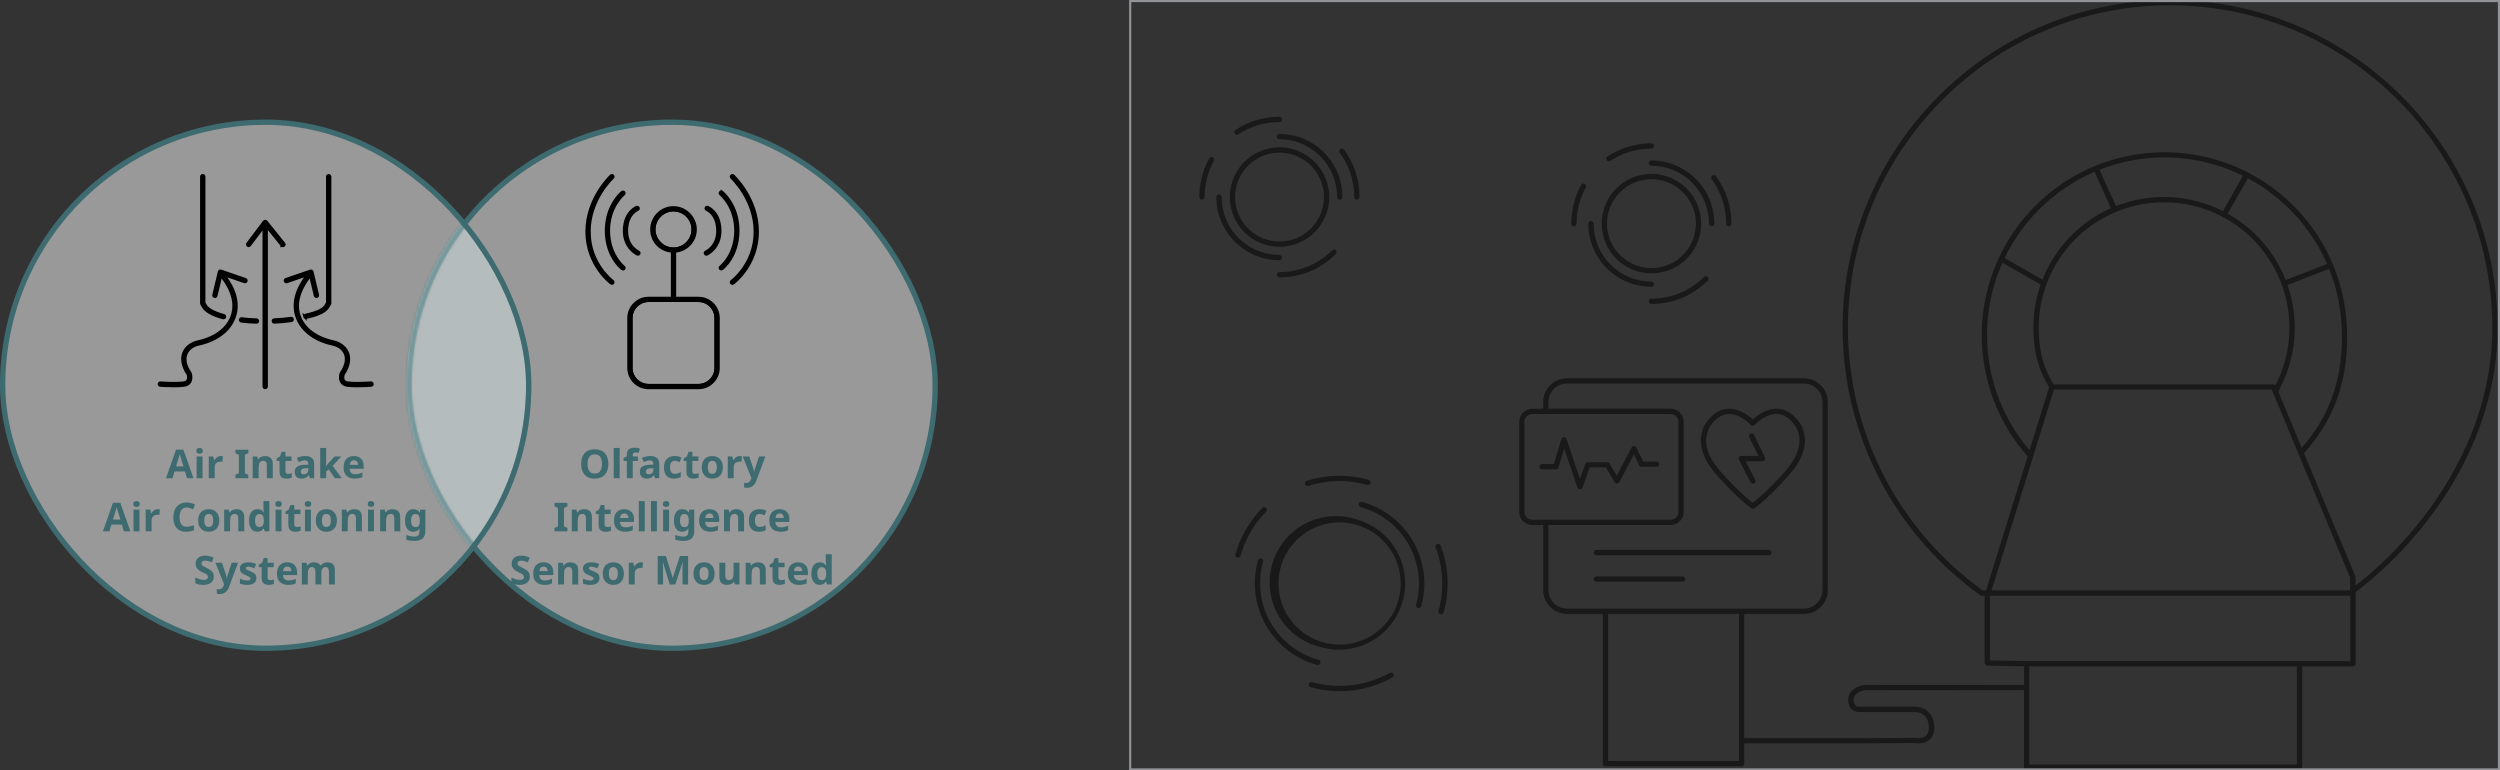 <svg width="941" height="290" viewBox="0 0 941 290" fill="none" xmlns="http://www.w3.org/2000/svg">
<rect x="0" y="0" width="941" height="290" fill="#333333" stroke="none"/>
<rect x="154" y="46" width="198" height="198" rx="99" fill="white" fill-opacity="0.5"/>
<path d="M260.789 86.363C260.789 82.35 257.525 79.079 253.505 79.079C249.484 79.079 246.221 82.343 246.221 86.363C246.221 90.384 249.484 93.648 253.505 93.648C257.525 93.648 260.789 90.384 260.789 86.363Z" stroke="black"/>
<path d="M244.115 113.185H262.901C266.501 113.185 269.422 116.106 269.422 119.706V138.492C269.422 142.091 266.501 145.013 262.901 145.013H244.115C240.515 145.013 237.594 142.091 237.594 138.492V119.706C237.594 116.106 240.515 113.185 244.115 113.185Z" stroke="black"/>
<path d="M262.901 112.197H254.005V94.608C258.335 94.351 261.783 90.759 261.783 86.363C261.783 81.968 258.071 78.092 253.511 78.092C248.951 78.092 245.24 81.803 245.24 86.363C245.24 90.923 248.688 94.351 253.018 94.608V112.197H244.121C239.982 112.197 236.613 115.566 236.613 119.705V138.491C236.613 142.63 239.982 145.999 244.121 145.999H262.908C267.047 145.999 270.416 142.63 270.416 138.491V119.705C270.416 115.566 267.047 112.197 262.908 112.197H262.901ZM246.227 86.363C246.227 82.349 249.491 79.079 253.511 79.079C257.532 79.079 260.795 82.343 260.795 86.363C260.795 90.384 257.532 93.647 253.511 93.647C249.491 93.647 246.227 90.384 246.227 86.363ZM269.422 138.485C269.422 142.078 266.494 145.006 262.901 145.006H244.115C240.522 145.006 237.594 142.078 237.594 138.485V119.698C237.594 116.106 240.522 113.177 244.115 113.177H262.901C266.494 113.177 269.422 116.106 269.422 119.698V138.485Z" fill="black" stroke="black"/>
<path d="M239.931 95.72C239.996 95.747 240.062 95.76 240.128 95.76C240.319 95.76 240.496 95.648 240.582 95.464C240.694 95.214 240.582 94.924 240.332 94.812C240.148 94.727 235.765 92.7 235.923 86.574C236.088 80.461 239.852 78.96 240.009 78.901C240.266 78.809 240.398 78.52 240.299 78.27C240.207 78.013 239.917 77.881 239.667 77.98C239.483 78.046 235.12 79.744 234.936 86.554C234.758 93.365 239.878 95.701 239.931 95.72V95.72Z" fill="black" stroke="black"/>
<path d="M229.132 86.858C229.132 77.711 234.744 73.138 234.804 73.092C235.014 72.921 235.054 72.611 234.883 72.401C234.712 72.19 234.402 72.151 234.192 72.322C233.942 72.519 228.145 77.224 228.145 86.864C228.145 96.504 233.948 101.051 234.198 101.235C234.29 101.301 234.396 101.334 234.494 101.334C234.646 101.334 234.791 101.268 234.889 101.143C235.054 100.926 235.014 100.617 234.797 100.452C234.738 100.406 229.132 95.998 229.132 86.864V86.858Z" fill="black" stroke="black"/>
<path d="M221.827 87.206C221.827 75.052 230.572 66.939 230.657 66.86C230.861 66.676 230.875 66.367 230.69 66.162C230.506 65.959 230.197 65.945 229.993 66.13C229.901 66.215 220.84 74.605 220.84 87.206C220.84 99.807 229.947 106.565 230.039 106.631C230.124 106.697 230.23 106.723 230.328 106.723C230.48 106.723 230.631 106.65 230.73 106.519C230.888 106.295 230.842 105.992 230.618 105.828C230.532 105.762 221.833 99.32 221.833 87.199L221.827 87.206Z" fill="black" stroke="black"/>
<path d="M265.869 95.76C265.934 95.76 266 95.747 266.066 95.721C266.119 95.701 271.238 93.365 271.06 86.554C270.883 79.744 266.513 78.053 266.329 77.98C266.072 77.888 265.79 78.013 265.697 78.27C265.599 78.526 265.73 78.809 265.987 78.902C266.145 78.961 269.915 80.461 270.073 86.574C270.238 92.7 265.855 94.727 265.665 94.812C265.414 94.924 265.303 95.214 265.414 95.464C265.493 95.648 265.678 95.76 265.869 95.76V95.76Z" fill="black" stroke="black"/>
<path d="M271.797 72.315C271.58 72.144 271.27 72.183 271.106 72.394C270.935 72.605 270.974 72.921 271.185 73.085C271.244 73.131 276.857 77.684 276.857 86.851C276.857 96.017 271.251 100.393 271.191 100.439C270.974 100.603 270.935 100.913 271.099 101.13C271.198 101.255 271.343 101.321 271.494 101.321C271.599 101.321 271.705 101.288 271.79 101.222C272.04 101.031 277.844 96.497 277.844 86.851C277.844 77.204 272.047 72.506 271.797 72.308V72.315Z" fill="black" stroke="black"/>
<path d="M276.001 66.13C275.797 65.945 275.488 65.959 275.303 66.162C275.119 66.367 275.132 66.676 275.336 66.86C275.422 66.939 284.167 75.052 284.167 87.206C284.167 99.36 275.468 105.769 275.382 105.834C275.165 105.992 275.113 106.302 275.271 106.525C275.369 106.657 275.521 106.729 275.672 106.729C275.771 106.729 275.876 106.697 275.961 106.637C276.054 106.572 285.161 99.847 285.161 87.213C285.161 74.579 276.1 66.222 276.008 66.136L276.001 66.13Z" fill="black" stroke="black"/>
<path d="M228.965 174.63C228.965 175.74 228.78 176.71 228.41 177.54C228.05 178.36 227.49 179 226.73 179.46C225.98 179.92 225.025 180.15 223.865 180.15C222.705 180.15 221.745 179.92 220.985 179.46C220.235 179 219.675 178.355 219.305 177.525C218.945 176.695 218.765 175.725 218.765 174.615C218.765 173.505 218.945 172.54 219.305 171.72C219.675 170.9 220.235 170.265 220.985 169.815C221.745 169.355 222.71 169.125 223.88 169.125C225.04 169.125 225.995 169.355 226.745 169.815C227.495 170.265 228.05 170.905 228.41 171.735C228.78 172.555 228.965 173.52 228.965 174.63ZM221.15 174.63C221.15 175.75 221.365 176.635 221.795 177.285C222.225 177.925 222.915 178.245 223.865 178.245C224.835 178.245 225.53 177.925 225.95 177.285C226.37 176.635 226.58 175.75 226.58 174.63C226.58 173.51 226.37 172.63 225.95 171.99C225.53 171.34 224.84 171.015 223.88 171.015C222.92 171.015 222.225 171.34 221.795 171.99C221.365 172.63 221.15 173.51 221.15 174.63ZM233.238 180H231.003V168.6H233.238V180ZM240.104 173.49H238.169V180H235.934V173.49H234.704V172.41L235.934 171.81V171.21C235.934 170.51 236.049 169.97 236.279 169.59C236.519 169.2 236.854 168.925 237.284 168.765C237.724 168.605 238.239 168.525 238.829 168.525C239.259 168.525 239.654 168.56 240.014 168.63C240.374 168.7 240.664 168.78 240.884 168.87L240.314 170.505C240.144 170.455 239.954 170.41 239.744 170.37C239.544 170.32 239.319 170.295 239.069 170.295C238.759 170.295 238.529 170.39 238.379 170.58C238.239 170.77 238.169 171.01 238.169 171.3V171.81H240.104V173.49ZM244.735 171.645C245.835 171.645 246.675 171.885 247.255 172.365C247.845 172.835 248.14 173.56 248.14 174.54V180H246.58L246.145 178.89H246.085C245.735 179.33 245.365 179.65 244.975 179.85C244.585 180.05 244.05 180.15 243.37 180.15C242.64 180.15 242.035 179.94 241.555 179.52C241.075 179.1 240.835 178.445 240.835 177.555C240.835 176.685 241.14 176.045 241.75 175.635C242.36 175.225 243.275 174.995 244.495 174.945L245.92 174.9V174.54C245.92 174.11 245.805 173.795 245.575 173.595C245.355 173.395 245.045 173.295 244.645 173.295C244.245 173.295 243.855 173.355 243.475 173.475C243.095 173.585 242.715 173.725 242.335 173.895L241.6 172.38C242.03 172.16 242.515 171.985 243.055 171.855C243.595 171.715 244.155 171.645 244.735 171.645ZM245.92 176.205L245.05 176.235C244.33 176.255 243.83 176.385 243.55 176.625C243.27 176.865 243.13 177.18 243.13 177.57C243.13 177.91 243.23 178.155 243.43 178.305C243.63 178.445 243.89 178.515 244.21 178.515C244.69 178.515 245.095 178.375 245.425 178.095C245.755 177.805 245.92 177.4 245.92 176.88V176.205ZM253.757 180.15C252.537 180.15 251.592 179.815 250.922 179.145C250.262 178.475 249.932 177.41 249.932 175.95C249.932 174.95 250.102 174.135 250.442 173.505C250.782 172.875 251.252 172.41 251.852 172.11C252.462 171.81 253.162 171.66 253.952 171.66C254.512 171.66 254.997 171.715 255.407 171.825C255.827 171.935 256.192 172.065 256.502 172.215L255.842 173.94C255.492 173.8 255.162 173.685 254.852 173.595C254.552 173.505 254.252 173.46 253.952 173.46C252.792 173.46 252.212 174.285 252.212 175.935C252.212 176.755 252.362 177.36 252.662 177.75C252.972 178.14 253.402 178.335 253.952 178.335C254.422 178.335 254.837 178.275 255.197 178.155C255.557 178.025 255.907 177.85 256.247 177.63V179.535C255.907 179.755 255.547 179.91 255.167 180C254.797 180.1 254.327 180.15 253.757 180.15ZM261.582 178.365C261.832 178.365 262.072 178.345 262.302 178.305C262.532 178.255 262.762 178.19 262.992 178.11V179.775C262.752 179.885 262.452 179.975 262.092 180.045C261.742 180.115 261.357 180.15 260.937 180.15C260.447 180.15 260.007 180.07 259.617 179.91C259.237 179.75 258.932 179.475 258.702 179.085C258.482 178.695 258.372 178.145 258.372 177.435V173.49H257.307V172.545L258.537 171.795L259.182 170.07H260.607V171.81H262.902V173.49H260.607V177.435C260.607 177.745 260.697 177.98 260.877 178.14C261.057 178.29 261.292 178.365 261.582 178.365ZM272.076 175.89C272.076 177.25 271.716 178.3 270.996 179.04C270.286 179.78 269.316 180.15 268.086 180.15C267.326 180.15 266.646 179.985 266.046 179.655C265.456 179.325 264.991 178.845 264.651 178.215C264.311 177.575 264.141 176.8 264.141 175.89C264.141 174.53 264.496 173.485 265.206 172.755C265.916 172.025 266.891 171.66 268.131 171.66C268.901 171.66 269.581 171.825 270.171 172.155C270.761 172.485 271.226 172.965 271.566 173.595C271.906 174.225 272.076 174.99 272.076 175.89ZM266.421 175.89C266.421 176.7 266.551 177.315 266.811 177.735C267.081 178.145 267.516 178.35 268.116 178.35C268.706 178.35 269.131 178.145 269.391 177.735C269.661 177.315 269.796 176.7 269.796 175.89C269.796 175.08 269.661 174.475 269.391 174.075C269.131 173.665 268.701 173.46 268.101 173.46C267.511 173.46 267.081 173.665 266.811 174.075C266.551 174.475 266.421 175.08 266.421 175.89ZM278.498 171.66C278.608 171.66 278.738 171.665 278.888 171.675C279.038 171.685 279.158 171.7 279.248 171.72L279.083 173.82C279.003 173.8 278.898 173.785 278.768 173.775C278.638 173.755 278.523 173.745 278.423 173.745C278.043 173.745 277.678 173.815 277.328 173.955C276.978 174.085 276.693 174.3 276.473 174.6C276.263 174.9 276.158 175.31 276.158 175.83V180H273.923V171.81H275.618L275.948 173.19H276.053C276.293 172.77 276.623 172.41 277.043 172.11C277.463 171.81 277.948 171.66 278.498 171.66ZM279.565 171.81H282.01L283.555 176.415C283.635 176.645 283.695 176.875 283.735 177.105C283.775 177.335 283.805 177.58 283.825 177.84H283.87C283.9 177.58 283.94 177.335 283.99 177.105C284.04 176.875 284.105 176.645 284.185 176.415L285.7 171.81H288.1L284.635 181.05C284.315 181.9 283.86 182.535 283.27 182.955C282.68 183.385 281.995 183.6 281.215 183.6C280.955 183.6 280.735 183.585 280.555 183.555C280.375 183.535 280.215 183.51 280.075 183.48V181.71C280.175 181.73 280.305 181.75 280.465 181.77C280.625 181.79 280.79 181.8 280.96 181.8C281.43 181.8 281.8 181.655 282.07 181.365C282.34 181.085 282.545 180.745 282.685 180.345L282.82 179.94L279.565 171.81ZM213.582 200H208.707V198.71L210.012 198.11V191.18L208.707 190.58V189.29H213.582V190.58L212.277 191.18V198.11L213.582 198.71V200ZM219.877 191.66C220.757 191.66 221.462 191.9 221.992 192.38C222.522 192.85 222.787 193.61 222.787 194.66V200H220.552V195.215C220.552 194.625 220.447 194.185 220.237 193.895C220.027 193.595 219.692 193.445 219.232 193.445C218.552 193.445 218.087 193.68 217.837 194.15C217.587 194.61 217.462 195.275 217.462 196.145V200H215.227V191.81H216.937L217.237 192.86H217.357C217.617 192.44 217.972 192.135 218.422 191.945C218.882 191.755 219.367 191.66 219.877 191.66ZM228.536 198.365C228.786 198.365 229.026 198.345 229.256 198.305C229.486 198.255 229.716 198.19 229.946 198.11V199.775C229.706 199.885 229.406 199.975 229.046 200.045C228.696 200.115 228.311 200.15 227.891 200.15C227.401 200.15 226.961 200.07 226.571 199.91C226.191 199.75 225.886 199.475 225.656 199.085C225.436 198.695 225.326 198.145 225.326 197.435V193.49H224.261V192.545L225.491 191.795L226.136 190.07H227.561V191.81H229.856V193.49H227.561V197.435C227.561 197.745 227.651 197.98 227.831 198.14C228.011 198.29 228.246 198.365 228.536 198.365ZM234.964 191.66C236.094 191.66 236.989 191.985 237.649 192.635C238.309 193.275 238.639 194.19 238.639 195.38V196.46H233.359C233.379 197.09 233.564 197.585 233.914 197.945C234.274 198.305 234.769 198.485 235.399 198.485C235.919 198.485 236.394 198.435 236.824 198.335C237.264 198.225 237.714 198.06 238.174 197.84V199.565C237.764 199.765 237.339 199.91 236.899 200C236.459 200.1 235.924 200.15 235.294 200.15C234.474 200.15 233.749 200 233.119 199.7C232.489 199.39 231.994 198.93 231.634 198.32C231.274 197.7 231.094 196.915 231.094 195.965C231.094 195.015 231.254 194.22 231.574 193.58C231.904 192.94 232.359 192.46 232.939 192.14C233.519 191.82 234.194 191.66 234.964 191.66ZM234.979 193.25C234.539 193.25 234.179 193.39 233.899 193.67C233.619 193.95 233.454 194.385 233.404 194.975H236.539C236.529 194.485 236.394 194.075 236.134 193.745C235.884 193.415 235.499 193.25 234.979 193.25ZM242.687 200H240.452V188.6H242.687V200ZM247.257 200H245.022V188.6H247.257V200ZM250.717 188.6C251.047 188.6 251.332 188.68 251.572 188.84C251.812 188.99 251.932 189.275 251.932 189.695C251.932 190.105 251.812 190.39 251.572 190.55C251.332 190.71 251.047 190.79 250.717 190.79C250.377 190.79 250.087 190.71 249.847 190.55C249.617 190.39 249.502 190.105 249.502 189.695C249.502 189.275 249.617 188.99 249.847 188.84C250.087 188.68 250.377 188.6 250.717 188.6ZM251.827 191.81V200H249.592V191.81H251.827ZM256.818 191.66C257.828 191.66 258.618 192.06 259.188 192.86H259.248L259.428 191.81H261.318V200.015C261.318 201.185 260.973 202.075 260.283 202.685C259.593 203.295 258.573 203.6 257.223 203.6C256.643 203.6 256.103 203.565 255.603 203.495C255.113 203.425 254.633 203.3 254.163 203.12V201.335C255.163 201.755 256.228 201.965 257.358 201.965C258.508 201.965 259.083 201.345 259.083 200.105V199.94C259.083 199.78 259.088 199.61 259.098 199.43C259.108 199.24 259.123 199.075 259.143 198.935H259.083C258.803 199.365 258.468 199.675 258.078 199.865C257.688 200.055 257.248 200.15 256.758 200.15C255.788 200.15 255.028 199.78 254.478 199.04C253.938 198.29 253.668 197.25 253.668 195.92C253.668 194.58 253.948 193.535 254.508 192.785C255.068 192.035 255.838 191.66 256.818 191.66ZM257.523 193.475C256.473 193.475 255.948 194.3 255.948 195.95C255.948 197.58 256.483 198.395 257.553 198.395C258.123 198.395 258.543 198.235 258.813 197.915C259.093 197.585 259.233 197.015 259.233 196.205V195.935C259.233 195.055 259.098 194.425 258.828 194.045C258.558 193.665 258.123 193.475 257.523 193.475ZM267.03 191.66C268.16 191.66 269.055 191.985 269.715 192.635C270.375 193.275 270.705 194.19 270.705 195.38V196.46H265.425C265.445 197.09 265.63 197.585 265.98 197.945C266.34 198.305 266.835 198.485 267.465 198.485C267.985 198.485 268.46 198.435 268.89 198.335C269.33 198.225 269.78 198.06 270.24 197.84V199.565C269.83 199.765 269.405 199.91 268.965 200C268.525 200.1 267.99 200.15 267.36 200.15C266.54 200.15 265.815 200 265.185 199.7C264.555 199.39 264.06 198.93 263.7 198.32C263.34 197.7 263.16 196.915 263.16 195.965C263.16 195.015 263.32 194.22 263.64 193.58C263.97 192.94 264.425 192.46 265.005 192.14C265.585 191.82 266.26 191.66 267.03 191.66ZM267.045 193.25C266.605 193.25 266.245 193.39 265.965 193.67C265.685 193.95 265.52 194.385 265.47 194.975H268.605C268.595 194.485 268.46 194.075 268.2 193.745C267.95 193.415 267.565 193.25 267.045 193.25ZM277.167 191.66C278.047 191.66 278.752 191.9 279.282 192.38C279.812 192.85 280.077 193.61 280.077 194.66V200H277.842V195.215C277.842 194.625 277.737 194.185 277.527 193.895C277.317 193.595 276.982 193.445 276.522 193.445C275.842 193.445 275.377 193.68 275.127 194.15C274.877 194.61 274.752 195.275 274.752 196.145V200H272.517V191.81H274.227L274.527 192.86H274.647C274.907 192.44 275.262 192.135 275.712 191.945C276.172 191.755 276.657 191.66 277.167 191.66ZM285.706 200.15C284.486 200.15 283.541 199.815 282.871 199.145C282.211 198.475 281.881 197.41 281.881 195.95C281.881 194.95 282.051 194.135 282.391 193.505C282.731 192.875 283.201 192.41 283.801 192.11C284.411 191.81 285.111 191.66 285.901 191.66C286.461 191.66 286.946 191.715 287.356 191.825C287.776 191.935 288.141 192.065 288.451 192.215L287.791 193.94C287.441 193.8 287.111 193.685 286.801 193.595C286.501 193.505 286.201 193.46 285.901 193.46C284.741 193.46 284.161 194.285 284.161 195.935C284.161 196.755 284.311 197.36 284.611 197.75C284.921 198.14 285.351 198.335 285.901 198.335C286.371 198.335 286.786 198.275 287.146 198.155C287.506 198.025 287.856 197.85 288.196 197.63V199.535C287.856 199.755 287.496 199.91 287.116 200C286.746 200.1 286.276 200.15 285.706 200.15ZM293.456 191.66C294.586 191.66 295.481 191.985 296.141 192.635C296.801 193.275 297.131 194.19 297.131 195.38V196.46H291.851C291.871 197.09 292.056 197.585 292.406 197.945C292.766 198.305 293.261 198.485 293.891 198.485C294.411 198.485 294.886 198.435 295.316 198.335C295.756 198.225 296.206 198.06 296.666 197.84V199.565C296.256 199.765 295.831 199.91 295.391 200C294.951 200.1 294.416 200.15 293.786 200.15C292.966 200.15 292.241 200 291.611 199.7C290.981 199.39 290.486 198.93 290.126 198.32C289.766 197.7 289.586 196.915 289.586 195.965C289.586 195.015 289.746 194.22 290.066 193.58C290.396 192.94 290.851 192.46 291.431 192.14C292.011 191.82 292.686 191.66 293.456 191.66ZM293.471 193.25C293.031 193.25 292.671 193.39 292.391 193.67C292.111 193.95 291.946 194.385 291.896 194.975H295.031C295.021 194.485 294.886 194.075 294.626 193.745C294.376 193.415 293.991 193.25 293.471 193.25ZM199.442 217.03C199.442 217.98 199.097 218.74 198.407 219.31C197.727 219.87 196.757 220.15 195.497 220.15C194.367 220.15 193.357 219.935 192.467 219.505V217.39C192.977 217.61 193.502 217.815 194.042 218.005C194.592 218.185 195.137 218.275 195.677 218.275C196.237 218.275 196.632 218.17 196.862 217.96C197.102 217.74 197.222 217.465 197.222 217.135C197.222 216.865 197.127 216.635 196.937 216.445C196.757 216.255 196.512 216.08 196.202 215.92C195.892 215.75 195.537 215.57 195.137 215.38C194.887 215.26 194.617 215.12 194.327 214.96C194.037 214.79 193.757 214.585 193.487 214.345C193.227 214.095 193.012 213.795 192.842 213.445C192.672 213.095 192.587 212.675 192.587 212.185C192.587 211.225 192.912 210.48 193.562 209.95C194.212 209.41 195.097 209.14 196.217 209.14C196.777 209.14 197.307 209.205 197.807 209.335C198.307 209.465 198.837 209.65 199.397 209.89L198.662 211.66C198.172 211.46 197.732 211.305 197.342 211.195C196.952 211.085 196.552 211.03 196.142 211.03C195.712 211.03 195.382 211.13 195.152 211.33C194.922 211.53 194.807 211.79 194.807 212.11C194.807 212.49 194.977 212.79 195.317 213.01C195.657 213.23 196.162 213.5 196.832 213.82C197.382 214.08 197.847 214.35 198.227 214.63C198.617 214.91 198.917 215.24 199.127 215.62C199.337 216 199.442 216.47 199.442 217.03ZM204.584 211.66C205.714 211.66 206.609 211.985 207.269 212.635C207.929 213.275 208.259 214.19 208.259 215.38V216.46H202.979C202.999 217.09 203.184 217.585 203.534 217.945C203.894 218.305 204.389 218.485 205.019 218.485C205.539 218.485 206.014 218.435 206.444 218.335C206.884 218.225 207.334 218.06 207.794 217.84V219.565C207.384 219.765 206.959 219.91 206.519 220C206.079 220.1 205.544 220.15 204.914 220.15C204.094 220.15 203.369 220 202.739 219.7C202.109 219.39 201.614 218.93 201.254 218.32C200.894 217.7 200.714 216.915 200.714 215.965C200.714 215.015 200.874 214.22 201.194 213.58C201.524 212.94 201.979 212.46 202.559 212.14C203.139 211.82 203.814 211.66 204.584 211.66ZM204.599 213.25C204.159 213.25 203.799 213.39 203.519 213.67C203.239 213.95 203.074 214.385 203.024 214.975H206.159C206.149 214.485 206.014 214.075 205.754 213.745C205.504 213.415 205.119 213.25 204.599 213.25ZM214.721 211.66C215.601 211.66 216.306 211.9 216.836 212.38C217.366 212.85 217.631 213.61 217.631 214.66V220H215.396V215.215C215.396 214.625 215.291 214.185 215.081 213.895C214.871 213.595 214.536 213.445 214.076 213.445C213.396 213.445 212.931 213.68 212.681 214.15C212.431 214.61 212.306 215.275 212.306 216.145V220H210.071V211.81H211.781L212.081 212.86H212.201C212.461 212.44 212.816 212.135 213.266 211.945C213.726 211.755 214.211 211.66 214.721 211.66ZM225.644 217.57C225.644 218.4 225.349 219.04 224.759 219.49C224.179 219.93 223.309 220.15 222.149 220.15C221.579 220.15 221.089 220.11 220.679 220.03C220.269 219.96 219.859 219.84 219.449 219.67V217.825C219.889 218.025 220.364 218.19 220.874 218.32C221.384 218.45 221.834 218.515 222.224 218.515C222.654 218.515 222.964 218.45 223.154 218.32C223.344 218.19 223.439 218.02 223.439 217.81C223.439 217.67 223.399 217.545 223.319 217.435C223.249 217.325 223.089 217.2 222.839 217.06C222.589 216.92 222.199 216.74 221.669 216.52C221.149 216.3 220.724 216.085 220.394 215.875C220.074 215.655 219.834 215.395 219.674 215.095C219.514 214.785 219.434 214.4 219.434 213.94C219.434 213.18 219.729 212.61 220.319 212.23C220.909 211.85 221.694 211.66 222.674 211.66C223.184 211.66 223.669 211.71 224.129 211.81C224.589 211.91 225.064 212.075 225.554 212.305L224.879 213.91C224.479 213.74 224.099 213.6 223.739 213.49C223.379 213.37 223.014 213.31 222.644 213.31C221.984 213.31 221.654 213.49 221.654 213.85C221.654 213.98 221.694 214.1 221.774 214.21C221.864 214.31 222.029 214.42 222.269 214.54C222.519 214.66 222.884 214.82 223.364 215.02C223.834 215.21 224.239 215.41 224.579 215.62C224.919 215.82 225.179 216.075 225.359 216.385C225.549 216.695 225.644 217.09 225.644 217.57ZM234.825 215.89C234.825 217.25 234.465 218.3 233.745 219.04C233.035 219.78 232.065 220.15 230.835 220.15C230.075 220.15 229.395 219.985 228.795 219.655C228.205 219.325 227.74 218.845 227.4 218.215C227.06 217.575 226.89 216.8 226.89 215.89C226.89 214.53 227.245 213.485 227.955 212.755C228.665 212.025 229.64 211.66 230.88 211.66C231.65 211.66 232.33 211.825 232.92 212.155C233.51 212.485 233.975 212.965 234.315 213.595C234.655 214.225 234.825 214.99 234.825 215.89ZM229.17 215.89C229.17 216.7 229.3 217.315 229.56 217.735C229.83 218.145 230.265 218.35 230.865 218.35C231.455 218.35 231.88 218.145 232.14 217.735C232.41 217.315 232.545 216.7 232.545 215.89C232.545 215.08 232.41 214.475 232.14 214.075C231.88 213.665 231.45 213.46 230.85 213.46C230.26 213.46 229.83 213.665 229.56 214.075C229.3 214.475 229.17 215.08 229.17 215.89ZM241.247 211.66C241.357 211.66 241.487 211.665 241.637 211.675C241.787 211.685 241.907 211.7 241.997 211.72L241.832 213.82C241.752 213.8 241.647 213.785 241.517 213.775C241.387 213.755 241.272 213.745 241.172 213.745C240.792 213.745 240.427 213.815 240.077 213.955C239.727 214.085 239.442 214.3 239.222 214.6C239.012 214.9 238.907 215.31 238.907 215.83V220H236.672V211.81H238.367L238.697 213.19H238.802C239.042 212.77 239.372 212.41 239.792 212.11C240.212 211.81 240.697 211.66 241.247 211.66ZM252.09 220L249.51 211.6H249.45C249.46 211.8 249.475 212.1 249.495 212.5C249.515 212.9 249.535 213.33 249.555 213.79C249.575 214.25 249.585 214.66 249.585 215.02V220H247.56V209.29H250.65L253.185 217.48H253.23L255.915 209.29H259.005V220H256.89V214.93C256.89 214.59 256.895 214.2 256.905 213.76C256.925 213.32 256.94 212.905 256.95 212.515C256.97 212.115 256.985 211.815 256.995 211.615H256.935L254.175 220H252.09ZM268.971 215.89C268.971 217.25 268.611 218.3 267.891 219.04C267.181 219.78 266.211 220.15 264.981 220.15C264.221 220.15 263.541 219.985 262.941 219.655C262.351 219.325 261.886 218.845 261.546 218.215C261.206 217.575 261.036 216.8 261.036 215.89C261.036 214.53 261.391 213.485 262.101 212.755C262.811 212.025 263.786 211.66 265.026 211.66C265.796 211.66 266.476 211.825 267.066 212.155C267.656 212.485 268.121 212.965 268.461 213.595C268.801 214.225 268.971 214.99 268.971 215.89ZM263.316 215.89C263.316 216.7 263.446 217.315 263.706 217.735C263.976 218.145 264.411 218.35 265.011 218.35C265.601 218.35 266.026 218.145 266.286 217.735C266.556 217.315 266.691 216.7 266.691 215.89C266.691 215.08 266.556 214.475 266.286 214.075C266.026 213.665 265.596 213.46 264.996 213.46C264.406 213.46 263.976 213.665 263.706 214.075C263.446 214.475 263.316 215.08 263.316 215.89ZM278.333 211.81V220H276.623L276.323 218.95H276.203C275.943 219.37 275.583 219.675 275.123 219.865C274.673 220.055 274.193 220.15 273.683 220.15C272.803 220.15 272.098 219.915 271.568 219.445C271.038 218.965 270.773 218.2 270.773 217.15V211.81H273.008V216.595C273.008 217.185 273.113 217.63 273.323 217.93C273.533 218.22 273.868 218.365 274.328 218.365C275.008 218.365 275.473 218.135 275.723 217.675C275.973 217.205 276.098 216.535 276.098 215.665V211.81H278.333ZM285.326 211.66C286.206 211.66 286.911 211.9 287.441 212.38C287.971 212.85 288.236 213.61 288.236 214.66V220H286.001V215.215C286.001 214.625 285.896 214.185 285.686 213.895C285.476 213.595 285.141 213.445 284.681 213.445C284.001 213.445 283.536 213.68 283.286 214.15C283.036 214.61 282.911 215.275 282.911 216.145V220H280.676V211.81H282.386L282.686 212.86H282.806C283.066 212.44 283.421 212.135 283.871 211.945C284.331 211.755 284.816 211.66 285.326 211.66ZM293.985 218.365C294.235 218.365 294.475 218.345 294.705 218.305C294.935 218.255 295.165 218.19 295.395 218.11V219.775C295.155 219.885 294.855 219.975 294.495 220.045C294.145 220.115 293.76 220.15 293.34 220.15C292.85 220.15 292.41 220.07 292.02 219.91C291.64 219.75 291.335 219.475 291.105 219.085C290.885 218.695 290.775 218.145 290.775 217.435V213.49H289.71V212.545L290.94 211.795L291.585 210.07H293.01V211.81H295.305V213.49H293.01V217.435C293.01 217.745 293.1 217.98 293.28 218.14C293.46 218.29 293.695 218.365 293.985 218.365ZM300.414 211.66C301.544 211.66 302.439 211.985 303.099 212.635C303.759 213.275 304.089 214.19 304.089 215.38V216.46H298.809C298.829 217.09 299.014 217.585 299.364 217.945C299.724 218.305 300.219 218.485 300.849 218.485C301.369 218.485 301.844 218.435 302.274 218.335C302.714 218.225 303.164 218.06 303.624 217.84V219.565C303.214 219.765 302.789 219.91 302.349 220C301.909 220.1 301.374 220.15 300.744 220.15C299.924 220.15 299.199 220 298.569 219.7C297.939 219.39 297.444 218.93 297.084 218.32C296.724 217.7 296.544 216.915 296.544 215.965C296.544 215.015 296.704 214.22 297.024 213.58C297.354 212.94 297.809 212.46 298.389 212.14C298.969 211.82 299.644 211.66 300.414 211.66ZM300.429 213.25C299.989 213.25 299.629 213.39 299.349 213.67C299.069 213.95 298.904 214.385 298.854 214.975H301.989C301.979 214.485 301.844 214.075 301.584 213.745C301.334 213.415 300.949 213.25 300.429 213.25ZM308.496 220.15C307.586 220.15 306.841 219.795 306.261 219.085C305.691 218.365 305.406 217.31 305.406 215.92C305.406 214.52 305.696 213.46 306.276 212.74C306.856 212.02 307.616 211.66 308.556 211.66C309.146 211.66 309.631 211.775 310.011 212.005C310.391 212.235 310.691 212.52 310.911 212.86H310.986C310.956 212.7 310.921 212.47 310.881 212.17C310.841 211.86 310.821 211.545 310.821 211.225V208.6H313.056V220H311.346L310.911 218.935H310.821C310.601 219.275 310.306 219.565 309.936 219.805C309.566 220.035 309.086 220.15 308.496 220.15ZM309.276 218.365C309.886 218.365 310.316 218.185 310.566 217.825C310.816 217.455 310.951 216.905 310.971 216.175V215.935C310.971 215.145 310.846 214.54 310.596 214.12C310.356 213.69 309.906 213.475 309.246 213.475C308.756 213.475 308.371 213.69 308.091 214.12C307.811 214.54 307.671 215.15 307.671 215.95C307.671 216.75 307.811 217.355 308.091 217.765C308.371 218.165 308.766 218.365 309.276 218.365Z" fill="#3D6B70"/>
<rect x="154" y="46" width="198" height="198" rx="99" stroke="#3D6B70" stroke-width="2"/>
<rect x="1" y="46" width="198" height="198" rx="99" fill="white" fill-opacity="0.5"/>
<path d="M84.711 102.645V102.639V102.645Z" stroke="black"/>
<path d="M96.565 120.33C94.331 120.243 93.069 120.189 90.983 119.912C90.699 119.878 90.45 120.074 90.416 120.351C90.382 120.627 90.578 120.884 90.855 120.918C92.981 121.194 94.263 121.255 96.525 121.343C96.525 121.343 96.538 121.343 96.545 121.343C96.815 121.343 97.038 121.127 97.051 120.857C97.065 120.58 96.842 120.344 96.565 120.33Z" fill="black" stroke="black"/>
<path d="M76.241 115.058C77.098 116.969 79.784 118.568 84.003 119.682C84.043 119.696 84.091 119.696 84.131 119.696C84.354 119.696 84.563 119.547 84.617 119.318C84.692 119.048 84.529 118.771 84.26 118.697C80.398 117.677 77.881 116.233 77.138 114.593L76.821 114.039V66.506C76.821 66.23 76.592 66 76.315 66C76.038 66 75.809 66.23 75.809 66.506V114.174C75.809 114.262 75.829 114.35 75.876 114.424L76.234 115.052L76.241 115.058Z" fill="black" stroke="black"/>
<path d="M114.634 119.183C114.688 119.419 114.897 119.574 115.126 119.574C115.167 119.574 115.201 119.574 115.241 119.561C120.344 118.386 122.808 117.09 123.733 115.092L124.144 114.451C124.198 114.37 124.225 114.276 124.225 114.181V66.513C124.225 66.236 123.996 66.007 123.719 66.007C123.442 66.007 123.213 66.236 123.213 66.513V114.033L122.862 114.579C122.862 114.579 122.835 114.62 122.828 114.647C122.065 116.341 119.804 117.482 115.018 118.582C114.748 118.643 114.573 118.919 114.64 119.189L114.634 119.183Z" fill="black" stroke="black"/>
<path d="M109.545 119.743C107.48 120.04 105.59 120.208 103.227 120.316C102.951 120.33 102.735 120.566 102.741 120.843C102.755 121.113 102.978 121.329 103.248 121.329C103.254 121.329 103.261 121.329 103.268 121.329C105.664 121.221 107.581 121.045 109.68 120.748C109.957 120.708 110.153 120.451 110.112 120.175C110.072 119.898 109.815 119.702 109.539 119.743H109.545Z" fill="black" stroke="black"/>
<path d="M106.48 92.527C106.588 92.527 106.703 92.493 106.797 92.412C107.013 92.237 107.054 91.92 106.878 91.704L100.216 83.401C100.115 83.28 99.96 83.199 99.811 83.212C99.656 83.212 99.507 83.287 99.413 83.415L93.189 91.704C93.021 91.927 93.068 92.244 93.291 92.412C93.513 92.581 93.831 92.534 93.999 92.311L99.311 85.237V145.494C99.311 145.771 99.541 146 99.818 146C100.094 146 100.324 145.771 100.324 145.494V85.156L106.088 92.332C106.19 92.453 106.338 92.52 106.487 92.52L106.48 92.527Z" fill="black" stroke="black"/>
<path d="M139.622 144.063C139.568 144.063 133.925 144.481 130.868 144.063C130.152 143.968 129.673 143.698 129.389 143.246C128.87 142.423 129.167 141.208 129.248 140.917C131.786 137.185 131.522 134.431 130.854 132.777C130.004 130.671 127.945 129.091 125.353 128.565C123.072 128.099 115.424 126.061 112.812 119.304C110.145 112.433 115.053 105.993 116.659 103.881L116.801 103.698L118.617 111.278C118.671 111.508 118.88 111.67 119.109 111.67C119.15 111.67 119.19 111.67 119.224 111.656C119.494 111.589 119.663 111.319 119.602 111.049L117.516 102.321C117.483 102.18 117.395 102.065 117.267 101.997C117.138 101.93 116.997 101.916 116.855 101.964L107.614 105.143C107.351 105.23 107.209 105.521 107.304 105.784C107.392 106.047 107.682 106.189 107.945 106.101L115.761 103.415C113.973 105.764 109.052 112.419 111.873 119.689C114.675 126.918 122.754 129.085 125.157 129.577C127.419 130.036 129.2 131.386 129.923 133.175C130.753 135.227 130.22 137.738 128.377 140.431C128.35 140.472 128.33 140.512 128.316 140.56C128.289 140.634 127.702 142.456 128.539 143.8C128.984 144.515 129.727 144.947 130.739 145.082C131.826 145.231 133.19 145.278 134.519 145.278C137.091 145.278 139.548 145.096 139.703 145.082C139.98 145.062 140.189 144.819 140.169 144.542C140.149 144.265 139.899 144.056 139.629 144.076L139.622 144.063Z" fill="black" stroke="black"/>
<path d="M60.378 144.063C60.432 144.063 66.075 144.481 69.133 144.063C69.848 143.968 70.328 143.698 70.611 143.246C71.131 142.423 70.834 141.208 70.753 140.917C68.215 137.185 68.478 134.431 69.146 132.777C69.997 130.671 72.055 129.091 74.647 128.565C76.929 128.099 84.577 126.061 87.189 119.304C89.855 112.433 84.948 105.993 83.341 103.881L83.2 103.698L81.384 111.278C81.33 111.508 81.121 111.67 80.891 111.67C80.851 111.67 80.81 111.67 80.776 111.656C80.506 111.589 80.338 111.319 80.398 111.049L82.484 102.321C82.518 102.18 82.606 102.065 82.734 101.997C82.862 101.93 83.004 101.916 83.146 101.964L92.386 105.143C92.65 105.23 92.791 105.521 92.697 105.784C92.609 106.047 92.319 106.189 92.055 106.101L84.239 103.415C86.028 105.764 90.949 112.419 88.127 119.689C85.326 126.918 77.246 129.085 74.843 129.577C72.582 130.036 70.8 131.386 70.078 133.175C69.248 135.227 69.781 137.738 71.624 140.431C71.65 140.472 71.671 140.512 71.684 140.56C71.711 140.634 72.299 142.456 71.462 143.8C71.016 144.515 70.274 144.947 69.261 145.082C68.174 145.231 66.811 145.278 65.481 145.278C62.909 145.278 60.452 145.096 60.297 145.082C60.02 145.062 59.811 144.819 59.831 144.542C59.852 144.265 60.101 144.056 60.371 144.076L60.378 144.063Z" fill="black" stroke="black"/>
<path d="M70.383 180L69.603 177.45H65.703L64.923 180H62.478L66.258 169.245H69.033L72.828 180H70.383ZM69.063 175.545L68.283 173.055C68.233 172.885 68.168 172.67 68.088 172.41C68.008 172.15 67.928 171.885 67.848 171.615C67.768 171.345 67.703 171.11 67.653 170.91C67.603 171.11 67.533 171.36 67.443 171.66C67.363 171.95 67.283 172.23 67.203 172.5C67.133 172.76 67.078 172.945 67.038 173.055L66.273 175.545H69.063ZM75.129 168.6C75.46 168.6 75.745 168.68 75.984 168.84C76.225 168.99 76.344 169.275 76.344 169.695C76.344 170.105 76.225 170.39 75.984 170.55C75.745 170.71 75.46 170.79 75.129 170.79C74.79 170.79 74.499 170.71 74.26 170.55C74.029 170.39 73.915 170.105 73.915 169.695C73.915 169.275 74.029 168.99 74.26 168.84C74.499 168.68 74.79 168.6 75.129 168.6ZM76.24 171.81V180H74.004V171.81H76.24ZM83.15 171.66C83.26 171.66 83.39 171.665 83.54 171.675C83.69 171.685 83.81 171.7 83.9 171.72L83.735 173.82C83.655 173.8 83.55 173.785 83.42 173.775C83.29 173.755 83.175 173.745 83.075 173.745C82.695 173.745 82.33 173.815 81.98 173.955C81.63 174.085 81.345 174.3 81.125 174.6C80.915 174.9 80.81 175.31 80.81 175.83V180H78.575V171.81H80.27L80.6 173.19H80.705C80.945 172.77 81.275 172.41 81.695 172.11C82.115 171.81 82.6 171.66 83.15 171.66ZM93.468 180H88.593V178.71L89.898 178.11V171.18L88.593 170.58V169.29H93.468V170.58L92.163 171.18V178.11L93.468 178.71V180ZM99.763 171.66C100.643 171.66 101.348 171.9 101.878 172.38C102.408 172.85 102.673 173.61 102.673 174.66V180H100.438V175.215C100.438 174.625 100.333 174.185 100.123 173.895C99.913 173.595 99.578 173.445 99.118 173.445C98.438 173.445 97.973 173.68 97.723 174.15C97.473 174.61 97.348 175.275 97.348 176.145V180H95.113V171.81H96.823L97.123 172.86H97.243C97.503 172.44 97.858 172.135 98.308 171.945C98.768 171.755 99.253 171.66 99.763 171.66ZM108.421 178.365C108.671 178.365 108.911 178.345 109.141 178.305C109.371 178.255 109.601 178.19 109.831 178.11V179.775C109.591 179.885 109.291 179.975 108.931 180.045C108.581 180.115 108.196 180.15 107.776 180.15C107.286 180.15 106.846 180.07 106.456 179.91C106.076 179.75 105.771 179.475 105.541 179.085C105.321 178.695 105.211 178.145 105.211 177.435V173.49H104.146V172.545L105.376 171.795L106.021 170.07H107.446V171.81H109.741V173.49H107.446V177.435C107.446 177.745 107.536 177.98 107.716 178.14C107.896 178.29 108.131 178.365 108.421 178.365ZM114.835 171.645C115.935 171.645 116.775 171.885 117.355 172.365C117.945 172.835 118.24 173.56 118.24 174.54V180H116.68L116.245 178.89H116.185C115.835 179.33 115.465 179.65 115.075 179.85C114.685 180.05 114.15 180.15 113.47 180.15C112.74 180.15 112.135 179.94 111.655 179.52C111.175 179.1 110.935 178.445 110.935 177.555C110.935 176.685 111.24 176.045 111.85 175.635C112.46 175.225 113.375 174.995 114.595 174.945L116.02 174.9V174.54C116.02 174.11 115.905 173.795 115.675 173.595C115.455 173.395 115.145 173.295 114.745 173.295C114.345 173.295 113.955 173.355 113.575 173.475C113.195 173.585 112.815 173.725 112.435 173.895L111.7 172.38C112.13 172.16 112.615 171.985 113.155 171.855C113.695 171.715 114.255 171.645 114.835 171.645ZM116.02 176.205L115.15 176.235C114.43 176.255 113.93 176.385 113.65 176.625C113.37 176.865 113.23 177.18 113.23 177.57C113.23 177.91 113.33 178.155 113.53 178.305C113.73 178.445 113.99 178.515 114.31 178.515C114.79 178.515 115.195 178.375 115.525 178.095C115.855 177.805 116.02 177.4 116.02 176.88V176.205ZM122.763 168.6V173.7C122.763 174.01 122.748 174.32 122.718 174.63C122.698 174.93 122.673 175.235 122.643 175.545H122.673C122.823 175.335 122.978 175.125 123.138 174.915C123.298 174.705 123.468 174.5 123.648 174.3L125.943 171.81H128.463L125.208 175.365L128.658 180H126.078L123.723 176.685L122.763 177.45V180H120.528V168.6H122.763ZM133.205 171.66C134.335 171.66 135.23 171.985 135.89 172.635C136.55 173.275 136.88 174.19 136.88 175.38V176.46H131.6C131.62 177.09 131.805 177.585 132.155 177.945C132.515 178.305 133.01 178.485 133.64 178.485C134.16 178.485 134.635 178.435 135.065 178.335C135.505 178.225 135.955 178.06 136.415 177.84V179.565C136.005 179.765 135.58 179.91 135.14 180C134.7 180.1 134.165 180.15 133.535 180.15C132.715 180.15 131.99 180 131.36 179.7C130.73 179.39 130.235 178.93 129.875 178.32C129.515 177.7 129.335 176.915 129.335 175.965C129.335 175.015 129.495 174.22 129.815 173.58C130.145 172.94 130.6 172.46 131.18 172.14C131.76 171.82 132.435 171.66 133.205 171.66ZM133.22 173.25C132.78 173.25 132.42 173.39 132.14 173.67C131.86 173.95 131.695 174.385 131.645 174.975H134.78C134.77 174.485 134.635 174.075 134.375 173.745C134.125 173.415 133.74 173.25 133.22 173.25ZM46.638 200L45.858 197.45H41.958L41.178 200H38.733L42.513 189.245H45.288L49.083 200H46.638ZM45.318 195.545L44.538 193.055C44.488 192.885 44.423 192.67 44.343 192.41C44.263 192.15 44.183 191.885 44.103 191.615C44.023 191.345 43.958 191.11 43.908 190.91C43.858 191.11 43.788 191.36 43.698 191.66C43.618 191.95 43.538 192.23 43.458 192.5C43.388 192.76 43.333 192.945 43.293 193.055L42.528 195.545H45.318ZM51.384 188.6C51.714 188.6 51.999 188.68 52.239 188.84C52.479 188.99 52.599 189.275 52.599 189.695C52.599 190.105 52.479 190.39 52.239 190.55C51.999 190.71 51.714 190.79 51.384 190.79C51.044 190.79 50.754 190.71 50.514 190.55C50.284 190.39 50.169 190.105 50.169 189.695C50.169 189.275 50.284 188.99 50.514 188.84C50.754 188.68 51.044 188.6 51.384 188.6ZM52.494 191.81V200H50.259V191.81H52.494ZM59.405 191.66C59.515 191.66 59.645 191.665 59.795 191.675C59.945 191.685 60.065 191.7 60.155 191.72L59.99 193.82C59.91 193.8 59.805 193.785 59.675 193.775C59.545 193.755 59.43 193.745 59.33 193.745C58.95 193.745 58.585 193.815 58.235 193.955C57.885 194.085 57.6 194.3 57.38 194.6C57.17 194.9 57.065 195.31 57.065 195.83V200H54.83V191.81H56.525L56.855 193.19H56.96C57.2 192.77 57.53 192.41 57.95 192.11C58.37 191.81 58.855 191.66 59.405 191.66ZM70.263 191.03C69.393 191.03 68.728 191.355 68.268 192.005C67.808 192.655 67.578 193.545 67.578 194.675C67.578 195.815 67.788 196.7 68.208 197.33C68.638 197.95 69.323 198.26 70.263 198.26C70.693 198.26 71.128 198.21 71.568 198.11C72.008 198.01 72.483 197.87 72.993 197.69V199.595C72.523 199.785 72.058 199.925 71.598 200.015C71.138 200.105 70.623 200.15 70.053 200.15C68.943 200.15 68.033 199.925 67.323 199.475C66.613 199.015 66.088 198.375 65.748 197.555C65.408 196.725 65.238 195.76 65.238 194.66C65.238 193.58 65.433 192.625 65.823 191.795C66.213 190.965 66.778 190.315 67.518 189.845C68.268 189.375 69.183 189.14 70.263 189.14C70.793 189.14 71.323 189.21 71.853 189.35C72.393 189.48 72.908 189.66 73.398 189.89L72.663 191.735C72.263 191.545 71.858 191.38 71.448 191.24C71.048 191.1 70.653 191.03 70.263 191.03ZM82.528 195.89C82.528 197.25 82.168 198.3 81.448 199.04C80.739 199.78 79.769 200.15 78.538 200.15C77.778 200.15 77.099 199.985 76.499 199.655C75.909 199.325 75.444 198.845 75.103 198.215C74.763 197.575 74.594 196.8 74.594 195.89C74.594 194.53 74.948 193.485 75.659 192.755C76.368 192.025 77.344 191.66 78.584 191.66C79.353 191.66 80.034 191.825 80.624 192.155C81.213 192.485 81.678 192.965 82.019 193.595C82.359 194.225 82.528 194.99 82.528 195.89ZM76.874 195.89C76.874 196.7 77.004 197.315 77.263 197.735C77.534 198.145 77.969 198.35 78.569 198.35C79.159 198.35 79.584 198.145 79.844 197.735C80.114 197.315 80.249 196.7 80.249 195.89C80.249 195.08 80.114 194.475 79.844 194.075C79.584 193.665 79.153 193.46 78.553 193.46C77.963 193.46 77.534 193.665 77.263 194.075C77.004 194.475 76.874 195.08 76.874 195.89ZM89.026 191.66C89.906 191.66 90.611 191.9 91.141 192.38C91.671 192.85 91.936 193.61 91.936 194.66V200H89.701V195.215C89.701 194.625 89.596 194.185 89.386 193.895C89.176 193.595 88.841 193.445 88.381 193.445C87.701 193.445 87.236 193.68 86.986 194.15C86.736 194.61 86.611 195.275 86.611 196.145V200H84.376V191.81H86.086L86.386 192.86H86.506C86.766 192.44 87.121 192.135 87.571 191.945C88.031 191.755 88.516 191.66 89.026 191.66ZM96.829 200.15C95.919 200.15 95.174 199.795 94.594 199.085C94.024 198.365 93.739 197.31 93.739 195.92C93.739 194.52 94.029 193.46 94.609 192.74C95.189 192.02 95.949 191.66 96.889 191.66C97.479 191.66 97.964 191.775 98.344 192.005C98.724 192.235 99.024 192.52 99.244 192.86H99.319C99.289 192.7 99.254 192.47 99.214 192.17C99.174 191.86 99.154 191.545 99.154 191.225V188.6H101.389V200H99.679L99.244 198.935H99.154C98.934 199.275 98.639 199.565 98.269 199.805C97.899 200.035 97.419 200.15 96.829 200.15ZM97.609 198.365C98.219 198.365 98.649 198.185 98.899 197.825C99.149 197.455 99.284 196.905 99.304 196.175V195.935C99.304 195.145 99.179 194.54 98.929 194.12C98.689 193.69 98.239 193.475 97.579 193.475C97.089 193.475 96.704 193.69 96.424 194.12C96.144 194.54 96.004 195.15 96.004 195.95C96.004 196.75 96.144 197.355 96.424 197.765C96.704 198.165 97.099 198.365 97.609 198.365ZM104.851 188.6C105.181 188.6 105.466 188.68 105.706 188.84C105.946 188.99 106.066 189.275 106.066 189.695C106.066 190.105 105.946 190.39 105.706 190.55C105.466 190.71 105.181 190.79 104.851 190.79C104.511 190.79 104.221 190.71 103.981 190.55C103.751 190.39 103.636 190.105 103.636 189.695C103.636 189.275 103.751 188.99 103.981 188.84C104.221 188.68 104.511 188.6 104.851 188.6ZM105.961 191.81V200H103.726V191.81H105.961ZM111.746 198.365C111.996 198.365 112.236 198.345 112.466 198.305C112.696 198.255 112.926 198.19 113.156 198.11V199.775C112.916 199.885 112.616 199.975 112.256 200.045C111.906 200.115 111.521 200.15 111.101 200.15C110.611 200.15 110.171 200.07 109.781 199.91C109.401 199.75 109.096 199.475 108.866 199.085C108.646 198.695 108.536 198.145 108.536 197.435V193.49H107.471V192.545L108.701 191.795L109.346 190.07H110.771V191.81H113.066V193.49H110.771V197.435C110.771 197.745 110.861 197.98 111.041 198.14C111.221 198.29 111.456 198.365 111.746 198.365ZM115.925 188.6C116.255 188.6 116.54 188.68 116.78 188.84C117.02 188.99 117.14 189.275 117.14 189.695C117.14 190.105 117.02 190.39 116.78 190.55C116.54 190.71 116.255 190.79 115.925 190.79C115.585 190.79 115.295 190.71 115.055 190.55C114.825 190.39 114.71 190.105 114.71 189.695C114.71 189.275 114.825 188.99 115.055 188.84C115.295 188.68 115.585 188.6 115.925 188.6ZM117.035 191.81V200H114.8V191.81H117.035ZM126.811 195.89C126.811 197.25 126.451 198.3 125.731 199.04C125.021 199.78 124.051 200.15 122.821 200.15C122.061 200.15 121.381 199.985 120.781 199.655C120.191 199.325 119.726 198.845 119.386 198.215C119.046 197.575 118.876 196.8 118.876 195.89C118.876 194.53 119.231 193.485 119.941 192.755C120.651 192.025 121.626 191.66 122.866 191.66C123.636 191.66 124.316 191.825 124.906 192.155C125.496 192.485 125.961 192.965 126.301 193.595C126.641 194.225 126.811 194.99 126.811 195.89ZM121.156 195.89C121.156 196.7 121.286 197.315 121.546 197.735C121.816 198.145 122.251 198.35 122.851 198.35C123.441 198.35 123.866 198.145 124.126 197.735C124.396 197.315 124.531 196.7 124.531 195.89C124.531 195.08 124.396 194.475 124.126 194.075C123.866 193.665 123.436 193.46 122.836 193.46C122.246 193.46 121.816 193.665 121.546 194.075C121.286 194.475 121.156 195.08 121.156 195.89ZM133.308 191.66C134.188 191.66 134.893 191.9 135.423 192.38C135.953 192.85 136.218 193.61 136.218 194.66V200H133.983V195.215C133.983 194.625 133.878 194.185 133.668 193.895C133.458 193.595 133.123 193.445 132.663 193.445C131.983 193.445 131.518 193.68 131.268 194.15C131.018 194.61 130.893 195.275 130.893 196.145V200H128.658V191.81H130.368L130.668 192.86H130.788C131.048 192.44 131.403 192.135 131.853 191.945C132.313 191.755 132.798 191.66 133.308 191.66ZM139.641 188.6C139.971 188.6 140.256 188.68 140.496 188.84C140.736 188.99 140.856 189.275 140.856 189.695C140.856 190.105 140.736 190.39 140.496 190.55C140.256 190.71 139.971 190.79 139.641 190.79C139.301 190.79 139.011 190.71 138.771 190.55C138.541 190.39 138.426 190.105 138.426 189.695C138.426 189.275 138.541 188.99 138.771 188.84C139.011 188.68 139.301 188.6 139.641 188.6ZM140.751 191.81V200H138.516V191.81H140.751ZM147.737 191.66C148.617 191.66 149.322 191.9 149.852 192.38C150.382 192.85 150.647 193.61 150.647 194.66V200H148.412V195.215C148.412 194.625 148.307 194.185 148.097 193.895C147.887 193.595 147.552 193.445 147.092 193.445C146.412 193.445 145.947 193.68 145.697 194.15C145.447 194.61 145.322 195.275 145.322 196.145V200H143.087V191.81H144.797L145.097 192.86H145.217C145.477 192.44 145.832 192.135 146.282 191.945C146.742 191.755 147.227 191.66 147.737 191.66ZM155.6 191.66C156.61 191.66 157.4 192.06 157.97 192.86H158.03L158.21 191.81H160.1V200.015C160.1 201.185 159.755 202.075 159.065 202.685C158.375 203.295 157.355 203.6 156.005 203.6C155.425 203.6 154.885 203.565 154.385 203.495C153.895 203.425 153.415 203.3 152.945 203.12V201.335C153.945 201.755 155.01 201.965 156.14 201.965C157.29 201.965 157.865 201.345 157.865 200.105V199.94C157.865 199.78 157.87 199.61 157.88 199.43C157.89 199.24 157.905 199.075 157.925 198.935H157.865C157.585 199.365 157.25 199.675 156.86 199.865C156.47 200.055 156.03 200.15 155.54 200.15C154.57 200.15 153.81 199.78 153.26 199.04C152.72 198.29 152.45 197.25 152.45 195.92C152.45 194.58 152.73 193.535 153.29 192.785C153.85 192.035 154.62 191.66 155.6 191.66ZM156.305 193.475C155.255 193.475 154.73 194.3 154.73 195.95C154.73 197.58 155.265 198.395 156.335 198.395C156.905 198.395 157.325 198.235 157.595 197.915C157.875 197.585 158.015 197.015 158.015 196.205V195.935C158.015 195.055 157.88 194.425 157.61 194.045C157.34 193.665 156.905 193.475 156.305 193.475ZM80.485 217.03C80.485 217.98 80.14 218.74 79.45 219.31C78.77 219.87 77.8 220.15 76.54 220.15C75.41 220.15 74.4 219.935 73.51 219.505V217.39C74.02 217.61 74.545 217.815 75.085 218.005C75.635 218.185 76.18 218.275 76.72 218.275C77.28 218.275 77.675 218.17 77.905 217.96C78.145 217.74 78.265 217.465 78.265 217.135C78.265 216.865 78.17 216.635 77.98 216.445C77.8 216.255 77.555 216.08 77.245 215.92C76.935 215.75 76.58 215.57 76.18 215.38C75.93 215.26 75.66 215.12 75.37 214.96C75.08 214.79 74.8 214.585 74.53 214.345C74.27 214.095 74.055 213.795 73.885 213.445C73.715 213.095 73.63 212.675 73.63 212.185C73.63 211.225 73.955 210.48 74.605 209.95C75.255 209.41 76.14 209.14 77.26 209.14C77.82 209.14 78.35 209.205 78.85 209.335C79.35 209.465 79.88 209.65 80.44 209.89L79.705 211.66C79.215 211.46 78.775 211.305 78.385 211.195C77.995 211.085 77.595 211.03 77.185 211.03C76.755 211.03 76.425 211.13 76.195 211.33C75.965 211.53 75.85 211.79 75.85 212.11C75.85 212.49 76.02 212.79 76.36 213.01C76.7 213.23 77.205 213.5 77.875 213.82C78.425 214.08 78.89 214.35 79.27 214.63C79.66 214.91 79.96 215.24 80.17 215.62C80.38 216 80.485 216.47 80.485 217.03ZM81.082 211.81H83.526L85.072 216.415C85.151 216.645 85.212 216.875 85.251 217.105C85.291 217.335 85.322 217.58 85.341 217.84H85.386C85.416 217.58 85.457 217.335 85.507 217.105C85.556 216.875 85.621 216.645 85.701 216.415L87.216 211.81H89.617L86.151 221.05C85.832 221.9 85.376 222.535 84.787 222.955C84.197 223.385 83.511 223.6 82.731 223.6C82.472 223.6 82.251 223.585 82.072 223.555C81.891 223.535 81.731 223.51 81.591 223.48V221.71C81.692 221.73 81.822 221.75 81.981 221.77C82.141 221.79 82.306 221.8 82.477 221.8C82.947 221.8 83.317 221.655 83.587 221.365C83.856 221.085 84.061 220.745 84.201 220.345L84.337 219.94L81.082 211.81ZM96.507 217.57C96.507 218.4 96.212 219.04 95.622 219.49C95.042 219.93 94.172 220.15 93.012 220.15C92.442 220.15 91.952 220.11 91.542 220.03C91.132 219.96 90.722 219.84 90.312 219.67V217.825C90.752 218.025 91.227 218.19 91.737 218.32C92.247 218.45 92.697 218.515 93.087 218.515C93.517 218.515 93.827 218.45 94.017 218.32C94.207 218.19 94.302 218.02 94.302 217.81C94.302 217.67 94.262 217.545 94.182 217.435C94.112 217.325 93.952 217.2 93.702 217.06C93.452 216.92 93.062 216.74 92.532 216.52C92.012 216.3 91.587 216.085 91.257 215.875C90.937 215.655 90.697 215.395 90.537 215.095C90.377 214.785 90.297 214.4 90.297 213.94C90.297 213.18 90.592 212.61 91.182 212.23C91.772 211.85 92.557 211.66 93.537 211.66C94.047 211.66 94.532 211.71 94.992 211.81C95.452 211.91 95.927 212.075 96.417 212.305L95.742 213.91C95.342 213.74 94.962 213.6 94.602 213.49C94.242 213.37 93.877 213.31 93.507 213.31C92.847 213.31 92.517 213.49 92.517 213.85C92.517 213.98 92.557 214.1 92.637 214.21C92.727 214.31 92.892 214.42 93.132 214.54C93.382 214.66 93.747 214.82 94.227 215.02C94.697 215.21 95.102 215.41 95.442 215.62C95.782 215.82 96.042 216.075 96.222 216.385C96.412 216.695 96.507 217.09 96.507 217.57ZM101.698 218.365C101.948 218.365 102.188 218.345 102.418 218.305C102.648 218.255 102.878 218.19 103.108 218.11V219.775C102.868 219.885 102.568 219.975 102.208 220.045C101.858 220.115 101.473 220.15 101.053 220.15C100.563 220.15 100.123 220.07 99.733 219.91C99.353 219.75 99.048 219.475 98.818 219.085C98.598 218.695 98.488 218.145 98.488 217.435V213.49H97.423V212.545L98.653 211.795L99.298 210.07H100.723V211.81H103.018V213.49H100.723V217.435C100.723 217.745 100.813 217.98 100.993 218.14C101.173 218.29 101.408 218.365 101.698 218.365ZM108.127 211.66C109.257 211.66 110.152 211.985 110.812 212.635C111.472 213.275 111.802 214.19 111.802 215.38V216.46H106.522C106.542 217.09 106.727 217.585 107.077 217.945C107.437 218.305 107.932 218.485 108.562 218.485C109.082 218.485 109.557 218.435 109.987 218.335C110.427 218.225 110.877 218.06 111.337 217.84V219.565C110.927 219.765 110.502 219.91 110.062 220C109.622 220.1 109.087 220.15 108.457 220.15C107.637 220.15 106.912 220 106.282 219.7C105.652 219.39 105.157 218.93 104.797 218.32C104.437 217.7 104.257 216.915 104.257 215.965C104.257 215.015 104.417 214.22 104.737 213.58C105.067 212.94 105.522 212.46 106.102 212.14C106.682 211.82 107.357 211.66 108.127 211.66ZM108.142 213.25C107.702 213.25 107.342 213.39 107.062 213.67C106.782 213.95 106.617 214.385 106.567 214.975H109.702C109.692 214.485 109.557 214.075 109.297 213.745C109.047 213.415 108.662 213.25 108.142 213.25ZM123.229 211.66C124.159 211.66 124.859 211.9 125.329 212.38C125.809 212.85 126.049 213.61 126.049 214.66V220H123.814V215.215C123.814 214.035 123.404 213.445 122.584 213.445C121.994 213.445 121.574 213.655 121.324 214.075C121.074 214.495 120.949 215.1 120.949 215.89V220H118.714V215.215C118.714 214.035 118.304 213.445 117.484 213.445C116.864 213.445 116.434 213.68 116.194 214.15C115.964 214.61 115.849 215.275 115.849 216.145V220H113.614V211.81H115.324L115.624 212.86H115.744C115.994 212.44 116.334 212.135 116.764 211.945C117.204 211.755 117.659 211.66 118.129 211.66C118.729 211.66 119.234 211.76 119.644 211.96C120.064 212.15 120.389 212.45 120.619 212.86H120.814C121.064 212.44 121.409 212.135 121.849 211.945C122.299 211.755 122.759 211.66 123.229 211.66Z" fill="#3D6B70"/>
<rect x="1" y="46" width="198" height="198" rx="99" stroke="#3D6B70" stroke-width="2"/>
<mask id="mask0_275_18884" style="mask-type:alpha" maskUnits="userSpaceOnUse" x="153" y="45" width="200" height="200">
<rect x="154" y="46" width="198" height="198" rx="99" fill="#3D6B70" fill-opacity="0.4"/>
<rect x="154" y="46" width="198" height="198" rx="99" stroke="#3D6B70" stroke-width="2"/>
</mask>
<g mask="url(#mask0_275_18884)">
<rect x="1" y="46" width="198" height="198" rx="99" fill="#3D6B70" fill-opacity="0.4"/>
<rect x="1" y="46" width="198" height="198" rx="99" stroke="#3D6B70" stroke-width="2"/>
</g>
<g opacity="0.5">
<path d="M940.1 123.43C940.1 55.37 884.8 0 816.82 0C748.84 0 693.55 55.37 693.55 123.43C693.572 143.118 698.289 162.516 707.311 180.016C716.332 197.515 729.396 212.611 745.42 224.05C745.589 224.172 745.791 224.239 746 224.24H747V249.56C747 249.825 747.105 250.08 747.293 250.267C747.48 250.455 747.735 250.56 748 250.56L761.84 250.81V257.89C761.704 257.82 761.553 257.783 761.4 257.78C760.86 257.78 707.31 257.87 703.4 257.78C702.236 257.696 701.068 257.856 699.97 258.248C698.871 258.641 697.867 259.258 697.02 260.06C696.53 260.564 696.155 261.169 695.92 261.831C695.685 262.494 695.597 263.2 695.66 263.9C695.91 266.99 698.08 267.9 699.25 268.01H721C721.21 268.01 725.78 268.01 726 273.52C726.09 274.152 726.036 274.795 725.842 275.403C725.648 276.011 725.319 276.567 724.88 277.03C723.835 277.723 722.561 277.978 721.33 277.74C721.26 277.729 721.189 277.729 721.12 277.74L701.51 277.84H656.55V231.08H678.99C681.377 231.08 683.666 230.132 685.354 228.444C687.042 226.756 687.99 224.467 687.99 222.08V151.38C687.99 148.993 687.042 146.704 685.354 145.016C683.666 143.328 681.377 142.38 678.99 142.38H589.85C587.463 142.38 585.174 143.328 583.486 145.016C581.798 146.704 580.85 148.993 580.85 151.38V153.84H576.73C575.433 153.845 574.191 154.364 573.274 155.282C572.358 156.2 571.842 157.443 571.84 158.74V192.74C571.842 194.036 572.359 195.278 573.275 196.195C574.192 197.111 575.434 197.627 576.73 197.63H580.85V222.08C580.85 224.467 581.798 226.756 583.486 228.444C585.174 230.132 587.463 231.08 589.85 231.08H603.29V287.43C603.29 287.695 603.395 287.95 603.583 288.137C603.77 288.325 604.025 288.43 604.29 288.43H655.55C655.815 288.43 656.069 288.325 656.257 288.137C656.444 287.95 656.55 287.695 656.55 287.43V279.79H701.55L721.06 279.69C721.949 279.857 722.863 279.84 723.745 279.64C724.627 279.441 725.459 279.063 726.19 278.53C726.878 277.882 727.404 277.08 727.724 276.191C728.043 275.301 728.148 274.348 728.03 273.41C727.79 267.53 723.39 265.98 721.03 265.98H699.33C699.27 265.98 697.85 265.87 697.67 263.71C697.63 263.288 697.682 262.863 697.824 262.464C697.965 262.065 698.193 261.702 698.49 261.4C699.147 260.803 699.921 260.348 700.763 260.065C701.604 259.781 702.495 259.674 703.38 259.75C707.28 259.84 759.19 259.75 761.38 259.75C761.533 259.748 761.684 259.71 761.82 259.64V288.78C761.82 289.045 761.925 289.3 762.113 289.487C762.3 289.675 762.555 289.78 762.82 289.78H865.55C865.815 289.78 866.069 289.675 866.257 289.487C866.444 289.3 866.55 289.045 866.55 288.78V250.83H885.67C885.935 250.83 886.189 250.725 886.377 250.537C886.564 250.35 886.67 250.095 886.67 249.83V222.89C912.76 203.03 940.1 166.89 940.1 123.43ZM573.83 192.73V158.73C573.83 157.963 574.134 157.226 574.676 156.683C575.217 156.139 575.952 155.833 576.72 155.83H628.83C629.599 155.83 630.337 156.136 630.88 156.679C631.424 157.223 631.73 157.961 631.73 158.73V192.73C631.727 193.497 631.421 194.232 630.877 194.774C630.333 195.316 629.597 195.62 628.83 195.62H576.72C575.954 195.617 575.221 195.312 574.679 194.771C574.138 194.229 573.832 193.496 573.83 192.73ZM582.83 222.07V197.62H628.83C630.128 197.62 631.372 197.105 632.291 196.188C633.21 195.272 633.727 194.028 633.73 192.73V158.73C633.727 157.431 633.21 156.186 632.292 155.268C631.373 154.35 630.129 153.833 628.83 153.83H582.83V151.37C582.83 149.513 583.567 147.733 584.88 146.42C586.193 145.108 587.973 144.37 589.83 144.37H678.98C680.836 144.37 682.617 145.108 683.93 146.42C685.242 147.733 685.98 149.513 685.98 151.37V222.07C685.98 223.927 685.242 225.707 683.93 227.02C682.617 228.333 680.836 229.07 678.98 229.07H589.85C588.93 229.071 588.018 228.891 587.168 228.54C586.318 228.189 585.545 227.673 584.894 227.023C584.243 226.373 583.726 225.601 583.374 224.751C583.021 223.901 582.84 222.99 582.84 222.07H582.83ZM654.55 286.43H605.29V231.08H654.55V286.43ZM763.82 287.78V250.83H864.55V287.78H763.82ZM865.55 248.83H762.85L749.01 248.58V224.24H884.64V248.84L865.55 248.83ZM857.64 147.54L858.21 146.1C861.294 140.159 863.135 133.652 863.622 126.976C864.109 120.3 863.23 113.595 861.04 107.27L876.67 101.17C879.394 107.978 880.982 115.187 881.37 122.51C882.37 140.99 877.46 156.04 866.37 168.51L857.64 147.54ZM772.96 144.68C769.27 138.41 767.86 133.59 767.45 125.91C766.99 117.585 768.745 109.286 772.536 101.86C776.327 94.434 782.018 88.145 789.031 83.635C796.044 79.124 804.127 76.553 812.456 76.183C820.786 75.814 829.065 77.659 836.45 81.53C836.491 81.579 836.538 81.622 836.59 81.66C836.685 81.716 836.791 81.753 836.9 81.77C847.794 87.648 855.948 97.564 859.611 109.389C863.274 121.213 862.153 134.003 856.49 145.01C856.396 144.906 856.282 144.824 856.155 144.767C856.027 144.71 855.889 144.68 855.75 144.68H772.96ZM860.35 105.4C856.162 94.8 848.444 85.969 838.5 80.4L846.1 67.11C859.365 74.209 869.86 85.56 875.9 99.34L860.35 105.4ZM836.74 79.45C830.54 76.301 823.742 74.507 816.796 74.184C809.85 73.862 802.915 75.019 796.45 77.58L790.25 63.89C798.909 60.472 808.189 58.908 817.491 59.299C826.792 59.69 835.908 62.027 844.25 66.16L836.74 79.45ZM788.42 64.66L794.55 78.35C782.772 83.6 773.519 93.252 768.77 105.24L754.55 97.1C761.567 82.573 773.58 71.058 788.39 64.66H788.42ZM753.72 98.89L768.07 107.1C765.966 113.164 765.066 119.581 765.42 125.99C765.85 133.99 767.42 139.21 771.27 145.78L763.92 169.46C755.724 159.863 750.416 148.141 748.611 135.651C746.806 123.16 748.577 110.415 753.72 98.89ZM765.14 172.28C765.247 172.167 765.327 172.03 765.372 171.881C765.417 171.732 765.427 171.574 765.4 171.42L773.09 146.65H855.09L865.09 170.72L884.59 217.39V221.9L884.2 222.2H749.64L765.14 172.28ZM886.64 220.39V217.2C886.627 217.092 886.596 216.988 886.55 216.89L867.21 170.58C879.09 157.58 884.38 141.83 883.33 122.44C882.527 107.127 876.626 92.523 866.566 80.95C856.507 69.377 842.866 61.501 827.814 58.574C812.763 55.647 797.164 57.837 783.501 64.796C769.837 71.756 758.893 83.084 752.41 96.98C752.41 96.98 752.41 96.98 752.36 97.04C752.318 97.111 752.291 97.189 752.28 97.27C746.665 109.408 744.708 122.92 746.649 136.153C748.59 149.385 754.345 161.766 763.21 171.78L747.55 222.24H746.32C730.628 210.976 717.84 196.142 709.013 178.961C700.185 161.78 695.57 142.746 695.55 123.43C695.55 56.43 749.96 2 816.83 2C883.7 2 938.11 56.47 938.11 123.43C938.1 165.44 912 200.63 886.64 220.42V220.39Z" fill="black"/>
<path d="M659.25 191.33C659.41 191.431 659.596 191.485 659.785 191.485C659.974 191.485 660.16 191.431 660.32 191.33C660.51 191.22 664.85 188.4 673.32 178.88C681.59 169.59 679.32 163.34 678.39 160.99C678.33 160.81 678.27 160.66 678.23 160.52C678.201 160.451 678.167 160.384 678.13 160.32C675.74 156.32 672.84 154.19 669.52 153.87C665.12 153.43 661.33 156.43 659.78 157.87C658.23 156.43 654.43 153.44 650.03 153.87C646.71 154.19 643.82 156.36 641.42 160.32C641.382 160.382 641.352 160.45 641.33 160.52C641.33 160.66 641.23 160.81 641.16 160.99C640.29 163.34 637.97 169.59 646.23 178.88C654.73 188.4 659.07 191.22 659.25 191.33ZM643.05 161.68C643.1 161.53 643.15 161.39 643.2 161.27C645.2 157.94 647.6 156.12 650.2 155.86C654.83 155.42 658.98 159.86 659.02 159.95C659.114 160.053 659.228 160.135 659.355 160.192C659.483 160.248 659.621 160.277 659.76 160.277C659.899 160.277 660.037 160.248 660.165 160.192C660.292 160.135 660.406 160.053 660.5 159.95C660.5 159.9 664.68 155.42 669.32 155.86C671.95 156.12 674.32 157.94 676.32 161.27C676.32 161.39 676.41 161.53 676.47 161.68C677.3 163.92 679.25 169.16 671.78 177.55C665.18 184.95 661.12 188.23 659.73 189.26C658.34 188.26 654.27 184.95 647.68 177.55C640.27 169.16 642.22 163.89 643.05 161.68Z" fill="black"/>
<path d="M658.9 181.55C658.986 181.711 659.114 181.846 659.271 181.939C659.428 182.032 659.607 182.081 659.79 182.08C659.95 182.08 660.108 182.043 660.25 181.97C660.367 181.91 660.471 181.827 660.556 181.726C660.641 181.626 660.705 181.509 660.745 181.384C660.785 181.259 660.8 181.127 660.789 180.995C660.778 180.864 660.741 180.737 660.68 180.62L657.06 173.62H663.44C663.61 173.62 663.777 173.577 663.926 173.495C664.075 173.413 664.2 173.294 664.29 173.15C664.386 173.002 664.44 172.832 664.449 172.656C664.458 172.481 664.42 172.306 664.34 172.15L660.23 163.73C660.113 163.491 659.907 163.309 659.655 163.222C659.404 163.136 659.129 163.153 658.89 163.27C658.651 163.386 658.469 163.593 658.383 163.844C658.296 164.096 658.313 164.371 658.43 164.61L661.84 171.61H655.41C655.239 171.611 655.071 171.656 654.923 171.741C654.774 171.826 654.65 171.947 654.562 172.094C654.473 172.24 654.424 172.407 654.418 172.578C654.413 172.748 654.451 172.918 654.53 173.07L658.9 181.55Z" fill="black"/>
<path d="M623.55 173.75H618.55L615.9 168.43C615.819 168.265 615.694 168.125 615.539 168.026C615.384 167.927 615.204 167.873 615.02 167.87C614.837 167.869 614.657 167.92 614.5 168.015C614.343 168.11 614.215 168.247 614.13 168.41L608.55 179.03L605.83 174.47C605.742 174.321 605.616 174.197 605.465 174.111C605.314 174.025 605.144 173.98 604.97 173.98H597.64C597.435 173.98 597.234 174.043 597.066 174.161C596.898 174.28 596.77 174.447 596.7 174.64L594.7 180.23L589.61 165.23C589.548 165.019 589.414 164.836 589.232 164.714C589.049 164.591 588.829 164.537 588.61 164.56C588.399 164.563 588.194 164.634 588.025 164.762C587.856 164.889 587.732 165.067 587.67 165.27L584.88 174.68H580.4C580.135 174.68 579.881 174.785 579.693 174.973C579.506 175.16 579.4 175.415 579.4 175.68C579.4 175.945 579.506 176.199 579.693 176.387C579.881 176.574 580.135 176.68 580.4 176.68H585.63C585.854 176.689 586.073 176.623 586.254 176.492C586.436 176.362 586.568 176.174 586.63 175.96L588.74 168.85L593.74 183.51C593.807 183.707 593.933 183.878 594.102 184C594.27 184.122 594.472 184.188 594.68 184.19C594.886 184.19 595.086 184.126 595.255 184.008C595.423 183.89 595.551 183.723 595.62 183.53L598.38 175.93H604.44L607.79 181.55C607.883 181.702 608.014 181.826 608.17 181.911C608.327 181.995 608.503 182.036 608.68 182.03C608.858 182.026 609.031 181.975 609.182 181.881C609.333 181.788 609.457 181.657 609.54 181.5L614.99 171.03L616.99 175.14C617.072 175.307 617.199 175.447 617.356 175.546C617.513 175.645 617.695 175.698 617.88 175.7H623.55C623.816 175.7 624.07 175.594 624.257 175.407C624.445 175.219 624.55 174.965 624.55 174.7C624.55 174.435 624.445 174.18 624.257 173.993C624.07 173.805 623.816 173.7 623.55 173.7V173.75Z" fill="black"/>
<path d="M600.91 208.99H665.79C666.055 208.99 666.31 208.885 666.497 208.697C666.685 208.51 666.79 208.255 666.79 207.99C666.79 207.725 666.685 207.471 666.497 207.283C666.31 207.096 666.055 206.99 665.79 206.99H600.91C600.645 206.99 600.391 207.096 600.203 207.283C600.016 207.471 599.91 207.725 599.91 207.99C599.91 208.255 600.016 208.51 600.203 208.697C600.391 208.885 600.645 208.99 600.91 208.99Z" fill="black"/>
<path d="M634.35 217.95C634.35 217.685 634.245 217.431 634.057 217.243C633.87 217.056 633.615 216.95 633.35 216.95H600.91C600.645 216.95 600.391 217.056 600.203 217.243C600.016 217.431 599.91 217.685 599.91 217.95C599.91 218.215 600.016 218.47 600.203 218.657C600.391 218.845 600.645 218.95 600.91 218.95H633.35C633.615 218.95 633.87 218.845 634.057 218.657C634.245 218.47 634.35 218.215 634.35 217.95Z" fill="black"/>
<path d="M512.746 188.96C512.616 188.914 512.479 188.894 512.341 188.902C512.204 188.911 512.07 188.948 511.948 189.011C511.825 189.073 511.717 189.161 511.63 189.267C511.543 189.374 511.479 189.497 511.442 189.63C511.404 189.762 511.395 189.901 511.414 190.037C511.432 190.173 511.479 190.304 511.551 190.422C511.623 190.539 511.718 190.64 511.83 190.719C511.943 190.798 512.071 190.853 512.206 190.88C519.836 193 526.313 198.063 530.211 204.956C534.11 211.85 535.111 220.009 532.996 227.64C532.961 227.767 532.951 227.9 532.968 228.03C532.984 228.16 533.026 228.286 533.091 228.401C533.156 228.515 533.243 228.615 533.346 228.696C533.45 228.776 533.569 228.836 533.696 228.87C533.785 228.88 533.876 228.88 533.966 228.87C534.19 228.879 534.411 228.811 534.592 228.679C534.774 228.546 534.905 228.357 534.966 228.14C537.222 220 536.154 211.296 531.994 203.943C527.835 196.59 520.926 191.19 512.786 188.93L512.746 188.96Z" fill="black"/>
<path d="M495.927 250.29C496.192 250.325 496.461 250.254 496.673 250.092C496.886 249.93 497.026 249.69 497.062 249.425C497.098 249.159 497.027 248.891 496.864 248.678C496.702 248.465 496.462 248.325 496.197 248.29C488.568 246.17 482.093 241.109 478.193 234.218C474.293 227.328 473.287 219.171 475.397 211.54C475.444 211.41 475.463 211.273 475.455 211.135C475.446 210.998 475.409 210.864 475.347 210.742C475.284 210.619 475.196 210.511 475.09 210.424C474.983 210.337 474.86 210.273 474.728 210.236C474.595 210.198 474.456 210.189 474.32 210.208C474.184 210.226 474.053 210.273 473.936 210.345C473.818 210.417 473.717 210.512 473.638 210.624C473.559 210.737 473.504 210.865 473.477 211C472.353 215.033 472.036 219.249 472.543 223.405C473.05 227.561 474.371 231.577 476.431 235.222C478.491 238.867 481.249 242.071 484.548 244.649C487.847 247.228 491.622 249.131 495.657 250.25C495.745 250.273 495.836 250.286 495.927 250.29Z" fill="black"/>
<path d="M510.905 195.56C507.686 194.469 504.279 194.045 500.891 194.315C497.503 194.586 494.206 195.544 491.201 197.131C488.196 198.719 485.547 200.902 483.414 203.548C481.281 206.194 479.711 209.248 478.798 212.521C477.885 215.795 477.649 219.22 478.105 222.588C478.56 225.956 479.698 229.196 481.448 232.109C483.198 235.022 485.523 237.548 488.282 239.533C491.041 241.517 494.176 242.918 497.495 243.65C499.703 244.264 501.983 244.577 504.275 244.58C510.262 244.493 516.019 242.261 520.499 238.289C524.98 234.316 527.885 228.868 528.688 222.934C529.491 217.001 528.138 210.976 524.874 205.956C521.611 200.936 516.654 197.254 510.905 195.58V195.56ZM526.385 225.79C525.237 229.912 522.962 233.632 519.816 236.532C516.669 239.432 512.776 241.396 508.575 242.205C504.373 243.014 500.029 242.634 496.031 241.109C492.033 239.584 488.54 236.974 485.944 233.572C483.348 230.171 481.753 226.113 481.337 221.854C480.921 217.595 481.702 213.305 483.591 209.466C485.48 205.626 488.402 202.39 492.03 200.121C495.657 197.851 499.846 196.639 504.125 196.62C506.234 196.624 508.333 196.913 510.365 197.48C513.276 198.287 515.999 199.659 518.38 201.518C520.76 203.378 522.751 205.688 524.239 208.317C525.726 210.946 526.681 213.842 527.05 216.84C527.418 219.838 527.192 222.879 526.385 225.79Z" fill="black"/>
<path d="M492.156 182.89C492.259 182.904 492.363 182.904 492.466 182.89C499.635 180.611 507.313 180.478 514.556 182.51C514.686 182.559 514.825 182.58 514.964 182.572C515.102 182.565 515.238 182.528 515.362 182.465C515.486 182.402 515.595 182.314 515.683 182.206C515.771 182.099 515.835 181.974 515.872 181.84C515.909 181.706 515.918 181.566 515.897 181.428C515.877 181.291 515.829 181.159 515.755 181.041C515.681 180.924 515.583 180.823 515.468 180.745C515.353 180.667 515.223 180.614 515.086 180.59C507.47 178.452 499.396 178.587 491.856 180.98C491.631 181.054 491.44 181.205 491.316 181.407C491.192 181.609 491.144 181.848 491.18 182.082C491.216 182.316 491.333 182.53 491.512 182.685C491.691 182.84 491.919 182.927 492.156 182.93V182.89Z" fill="black"/>
<path d="M476.557 191.17C476.369 190.983 476.116 190.879 475.852 190.879C475.587 190.879 475.334 190.983 475.147 191.17C473.346 192.99 471.726 194.979 470.307 197.11C467.953 200.658 466.174 204.556 465.037 208.66C464.966 208.914 464.999 209.187 465.128 209.417C465.257 209.648 465.472 209.817 465.727 209.89C465.816 209.904 465.907 209.904 465.997 209.89C466.221 209.898 466.442 209.83 466.623 209.698C466.805 209.566 466.936 209.376 466.997 209.16C468.072 205.252 469.76 201.539 471.997 198.16C473.335 196.162 474.862 194.297 476.557 192.59C476.65 192.497 476.725 192.386 476.776 192.264C476.826 192.142 476.852 192.012 476.852 191.88C476.852 191.748 476.826 191.617 476.776 191.495C476.725 191.373 476.65 191.263 476.557 191.17Z" fill="black"/>
<path d="M523.086 253.27C514.179 258.241 503.667 259.485 493.846 256.73C493.719 256.696 493.587 256.686 493.456 256.703C493.326 256.719 493.2 256.761 493.086 256.826C492.972 256.891 492.871 256.978 492.791 257.081C492.71 257.185 492.651 257.304 492.616 257.43C492.581 257.557 492.572 257.69 492.588 257.82C492.604 257.95 492.646 258.076 492.711 258.19C492.776 258.305 492.863 258.405 492.967 258.486C493.07 258.566 493.189 258.626 493.316 258.66C503.641 261.555 514.692 260.247 524.056 255.02C524.171 254.955 524.272 254.867 524.353 254.763C524.434 254.658 524.493 254.538 524.528 254.411C524.563 254.283 524.572 254.15 524.556 254.018C524.539 253.887 524.496 253.76 524.431 253.645C524.365 253.531 524.277 253.43 524.173 253.349C524.068 253.268 523.949 253.208 523.821 253.173C523.693 253.138 523.56 253.129 523.429 253.146C523.297 253.162 523.171 253.205 523.056 253.27H523.086Z" fill="black"/>
<path d="M540.936 204.76C540.813 204.806 540.701 204.877 540.605 204.967C540.51 205.057 540.433 205.165 540.379 205.284C540.325 205.404 540.295 205.534 540.291 205.665C540.288 205.796 540.31 205.927 540.356 206.05C543.273 213.708 543.651 222.1 541.436 229.99C541.365 230.244 541.398 230.517 541.527 230.747C541.657 230.977 541.872 231.147 542.126 231.22C542.216 231.229 542.306 231.229 542.396 231.22C542.622 231.227 542.844 231.158 543.025 231.024C543.207 230.89 543.338 230.698 543.396 230.48C545.743 222.184 545.347 213.352 542.266 205.3C542.216 205.176 542.141 205.063 542.047 204.968C541.952 204.873 541.839 204.799 541.715 204.748C541.591 204.698 541.459 204.673 541.325 204.675C541.191 204.677 541.059 204.706 540.936 204.76Z" fill="black"/>
<path d="M480.557 51.4C480.557 51.666 480.662 51.92 480.85 52.108C481.037 52.295 481.291 52.4 481.557 52.4C484.413 52.404 487.24 52.971 489.878 54.068C492.515 55.164 494.911 56.77 496.927 58.792C498.944 60.815 500.543 63.214 501.633 65.855C502.722 68.495 503.281 71.324 503.277 74.18C503.277 74.446 503.382 74.7 503.57 74.888C503.757 75.075 504.011 75.18 504.277 75.18C504.542 75.18 504.796 75.075 504.984 74.888C505.171 74.7 505.277 74.446 505.277 74.18C505.281 71.061 504.67 67.972 503.48 65.089C502.29 62.206 500.544 59.586 498.342 57.378C496.139 55.17 493.523 53.417 490.643 52.22C487.763 51.023 484.676 50.404 481.557 50.4C481.291 50.4 481.037 50.506 480.85 50.693C480.662 50.881 480.557 51.135 480.557 51.4Z" fill="black"/>
<path d="M466.086 92.19C470.383 95.907 475.874 97.955 481.556 97.96C481.821 97.96 482.076 97.854 482.263 97.667C482.451 97.479 482.556 97.225 482.556 96.96C482.556 96.695 482.451 96.44 482.263 96.253C482.076 96.065 481.821 95.96 481.556 95.96C478.699 95.957 475.871 95.391 473.233 94.295C470.595 93.199 468.199 91.594 466.182 89.571C464.165 87.548 462.566 85.148 461.477 82.507C460.388 79.866 459.831 77.036 459.836 74.18C459.836 73.915 459.731 73.66 459.543 73.473C459.356 73.285 459.101 73.18 458.836 73.18C458.571 73.18 458.316 73.285 458.129 73.473C457.941 73.66 457.836 73.915 457.836 74.18C457.838 77.598 458.575 80.976 459.999 84.083C461.423 87.191 463.499 89.956 466.086 92.19Z" fill="black"/>
<path d="M481.557 92.89C485.262 92.9 488.886 91.81 491.972 89.759C495.057 87.707 497.464 84.787 498.888 81.366C500.313 77.946 500.69 74.18 499.972 70.545C499.255 66.91 497.475 63.57 494.858 60.947C492.241 58.325 488.904 56.538 485.271 55.812C481.638 55.087 477.871 55.456 474.448 56.873C471.024 58.29 468.098 60.691 466.04 63.772C463.982 66.853 462.885 70.475 462.887 74.18C462.887 79.135 464.852 83.888 468.353 87.396C471.853 90.904 476.601 92.879 481.557 92.89ZM481.557 57.46C484.866 57.45 488.103 58.422 490.859 60.254C493.616 62.085 495.766 64.693 497.04 67.747C498.313 70.801 498.651 74.165 498.012 77.411C497.372 80.658 495.784 83.642 493.447 85.985C491.111 88.329 488.132 89.926 484.887 90.575C481.642 91.224 478.278 90.896 475.22 89.632C472.162 88.368 469.547 86.225 467.708 83.474C465.869 80.724 464.887 77.489 464.887 74.18C464.884 69.754 466.638 65.507 469.763 62.372C472.889 59.237 477.13 57.471 481.557 57.46Z" fill="black"/>
<path d="M465.605 50.72C465.801 50.719 465.992 50.66 466.155 50.55C470.728 47.542 476.082 45.939 481.555 45.94C481.82 45.94 482.075 45.835 482.262 45.648C482.45 45.46 482.555 45.206 482.555 44.94C482.555 44.675 482.45 44.421 482.262 44.233C482.075 44.046 481.82 43.94 481.555 43.94C475.689 43.942 469.953 45.663 465.055 48.89C464.873 49.008 464.734 49.181 464.659 49.384C464.585 49.587 464.578 49.809 464.64 50.017C464.702 50.224 464.829 50.406 465.003 50.535C465.177 50.663 465.389 50.732 465.605 50.73V50.72Z" fill="black"/>
<path d="M452.426 75.18C452.691 75.18 452.945 75.075 453.133 74.888C453.32 74.7 453.426 74.446 453.426 74.18C453.41 69.414 454.611 64.723 456.916 60.55C456.979 60.435 457.019 60.308 457.033 60.177C457.047 60.046 457.036 59.914 456.998 59.787C456.961 59.661 456.9 59.543 456.817 59.441C456.734 59.338 456.632 59.253 456.516 59.19C456.284 59.066 456.011 59.038 455.758 59.112C455.506 59.187 455.293 59.359 455.166 59.59C454.242 61.256 453.482 63.008 452.896 64.82C451.917 67.844 451.421 71.002 451.426 74.18C451.426 74.446 451.531 74.7 451.719 74.888C451.906 75.075 452.161 75.18 452.426 75.18Z" fill="black"/>
<path d="M501.407 94.22C499.214 96.403 496.677 98.211 493.897 99.57C490.055 101.45 485.833 102.421 481.557 102.41C481.291 102.41 481.037 102.515 480.85 102.703C480.662 102.89 480.557 103.144 480.557 103.41C480.557 103.675 480.662 103.929 480.85 104.117C481.037 104.304 481.291 104.41 481.557 104.41C486.129 104.436 490.645 103.41 494.757 101.41C497.718 99.944 500.42 98.006 502.757 95.67C502.861 95.58 502.946 95.47 503.006 95.346C503.066 95.222 503.1 95.087 503.105 94.949C503.111 94.811 503.088 94.674 503.037 94.545C502.987 94.417 502.911 94.3 502.813 94.203C502.716 94.106 502.599 94.029 502.471 93.979C502.343 93.929 502.205 93.906 502.068 93.911C501.93 93.916 501.795 93.95 501.671 94.01C501.547 94.07 501.436 94.155 501.347 94.26L501.407 94.22Z" fill="black"/>
<path d="M509.725 74.18C509.725 74.446 509.83 74.7 510.018 74.888C510.205 75.075 510.46 75.18 510.725 75.18C510.99 75.18 511.244 75.075 511.432 74.888C511.62 74.7 511.725 74.446 511.725 74.18C511.744 67.755 509.704 61.492 505.905 56.31C505.827 56.204 505.728 56.114 505.616 56.046C505.503 55.977 505.377 55.932 505.247 55.912C504.983 55.872 504.715 55.938 504.5 56.095C504.285 56.253 504.142 56.49 504.101 56.753C504.061 57.017 504.127 57.286 504.285 57.5C507.838 62.334 509.745 68.181 509.725 74.18Z" fill="black"/>
<path d="M620.557 61.4C620.557 61.666 620.662 61.92 620.85 62.108C621.037 62.295 621.291 62.4 621.557 62.4C624.413 62.404 627.24 62.971 629.878 64.067C632.515 65.164 634.911 66.77 636.927 68.792C638.944 70.814 640.543 73.214 641.633 75.855C642.722 78.495 643.281 81.324 643.277 84.18C643.277 84.446 643.382 84.7 643.57 84.888C643.757 85.075 644.011 85.18 644.277 85.18C644.542 85.18 644.796 85.075 644.984 84.888C645.171 84.7 645.277 84.446 645.277 84.18C645.281 81.061 644.67 77.972 643.48 75.089C642.29 72.206 640.544 69.586 638.342 67.378C636.139 65.17 633.523 63.417 630.643 62.22C627.763 61.023 624.676 60.404 621.557 60.4C621.291 60.4 621.037 60.506 620.85 60.693C620.662 60.881 620.557 61.135 620.557 61.4Z" fill="black"/>
<path d="M606.086 102.19C610.383 105.907 615.874 107.955 621.556 107.96C621.821 107.96 622.076 107.854 622.263 107.667C622.451 107.479 622.556 107.225 622.556 106.96C622.556 106.694 622.451 106.44 622.263 106.253C622.076 106.065 621.821 105.96 621.556 105.96C618.699 105.957 615.871 105.391 613.233 104.295C610.595 103.199 608.199 101.594 606.182 99.571C604.165 97.548 602.566 95.148 601.477 92.507C600.388 89.866 599.831 87.036 599.836 84.18C599.836 83.915 599.731 83.66 599.543 83.473C599.356 83.285 599.101 83.18 598.836 83.18C598.571 83.18 598.316 83.285 598.129 83.473C597.941 83.66 597.836 83.915 597.836 84.18C597.838 87.598 598.575 90.976 599.999 94.083C601.423 97.191 603.499 99.956 606.086 102.19Z" fill="black"/>
<path d="M621.557 102.89C625.262 102.9 628.886 101.81 631.972 99.759C635.057 97.707 637.464 94.787 638.888 91.366C640.313 87.946 640.69 84.18 639.972 80.545C639.255 76.91 637.475 73.57 634.858 70.947C632.241 68.325 628.904 66.538 625.271 65.812C621.638 65.087 617.871 65.456 614.448 66.873C611.024 68.29 608.098 70.691 606.04 73.772C603.982 76.853 602.885 80.475 602.887 84.18C602.887 89.135 604.852 93.888 608.353 97.396C611.853 100.904 616.601 102.88 621.557 102.89ZM621.557 67.46C624.866 67.45 628.103 68.422 630.859 70.254C633.616 72.085 635.766 74.693 637.04 77.747C638.313 80.801 638.651 84.165 638.012 87.411C637.372 90.658 635.784 93.642 633.447 95.985C631.111 98.329 628.132 99.926 624.887 100.575C621.642 101.224 618.278 100.896 615.22 99.632C612.162 98.368 609.547 96.225 607.708 93.474C605.869 90.724 604.887 87.489 604.887 84.18C604.884 79.754 606.638 75.507 609.763 72.372C612.889 69.237 617.13 67.471 621.557 67.46Z" fill="black"/>
<path d="M605.605 60.72C605.801 60.719 605.992 60.66 606.155 60.55C610.728 57.542 616.082 55.939 621.555 55.94C621.82 55.94 622.075 55.835 622.262 55.648C622.45 55.46 622.555 55.206 622.555 54.94C622.555 54.675 622.45 54.421 622.262 54.233C622.075 54.046 621.82 53.94 621.555 53.94C615.689 53.942 609.953 55.663 605.055 58.89C604.873 59.008 604.734 59.181 604.659 59.384C604.585 59.587 604.578 59.809 604.64 60.017C604.702 60.224 604.829 60.406 605.003 60.535C605.177 60.663 605.389 60.732 605.605 60.73V60.72Z" fill="black"/>
<path d="M592.426 85.18C592.691 85.18 592.945 85.075 593.133 84.888C593.32 84.7 593.426 84.446 593.426 84.18C593.41 79.414 594.611 74.723 596.916 70.55C596.979 70.435 597.019 70.308 597.033 70.177C597.047 70.046 597.036 69.914 596.998 69.787C596.961 69.661 596.9 69.543 596.817 69.441C596.734 69.338 596.632 69.253 596.516 69.19C596.284 69.066 596.011 69.038 595.758 69.112C595.506 69.187 595.293 69.359 595.166 69.59C594.242 71.256 593.482 73.008 592.896 74.82C591.917 77.844 591.421 81.002 591.426 84.18C591.426 84.446 591.531 84.7 591.719 84.888C591.906 85.075 592.161 85.18 592.426 85.18Z" fill="black"/>
<path d="M641.407 104.22C639.214 106.403 636.677 108.211 633.897 109.57C630.055 111.45 625.833 112.421 621.557 112.41C621.291 112.41 621.037 112.515 620.85 112.703C620.662 112.89 620.557 113.144 620.557 113.41C620.557 113.675 620.662 113.929 620.85 114.117C621.037 114.304 621.291 114.41 621.557 114.41C626.129 114.436 630.645 113.41 634.757 111.41C637.718 109.944 640.42 108.006 642.757 105.67C642.861 105.58 642.946 105.47 643.006 105.346C643.066 105.222 643.1 105.086 643.105 104.949C643.111 104.811 643.088 104.674 643.037 104.545C642.987 104.417 642.911 104.301 642.813 104.203C642.716 104.106 642.599 104.029 642.471 103.979C642.343 103.929 642.205 103.906 642.068 103.911C641.93 103.916 641.795 103.95 641.671 104.01C641.547 104.07 641.436 104.155 641.347 104.26L641.407 104.22Z" fill="black"/>
<path d="M649.725 84.18C649.725 84.446 649.83 84.7 650.018 84.888C650.205 85.075 650.46 85.18 650.725 85.18C650.99 85.18 651.244 85.075 651.432 84.888C651.62 84.7 651.725 84.446 651.725 84.18C651.744 77.755 649.704 71.492 645.905 66.31C645.827 66.204 645.728 66.114 645.616 66.046C645.503 65.977 645.377 65.932 645.247 65.912C644.983 65.872 644.715 65.938 644.5 66.095C644.285 66.253 644.142 66.49 644.101 66.753C644.061 67.017 644.127 67.286 644.285 67.5C647.838 72.334 649.745 78.181 649.725 84.18Z" fill="black"/>
<rect x="425.4" y="0.4" width="515.2" height="289.2" stroke="#EFF4F9" stroke-width="0.8"/>
</g>
</svg>
